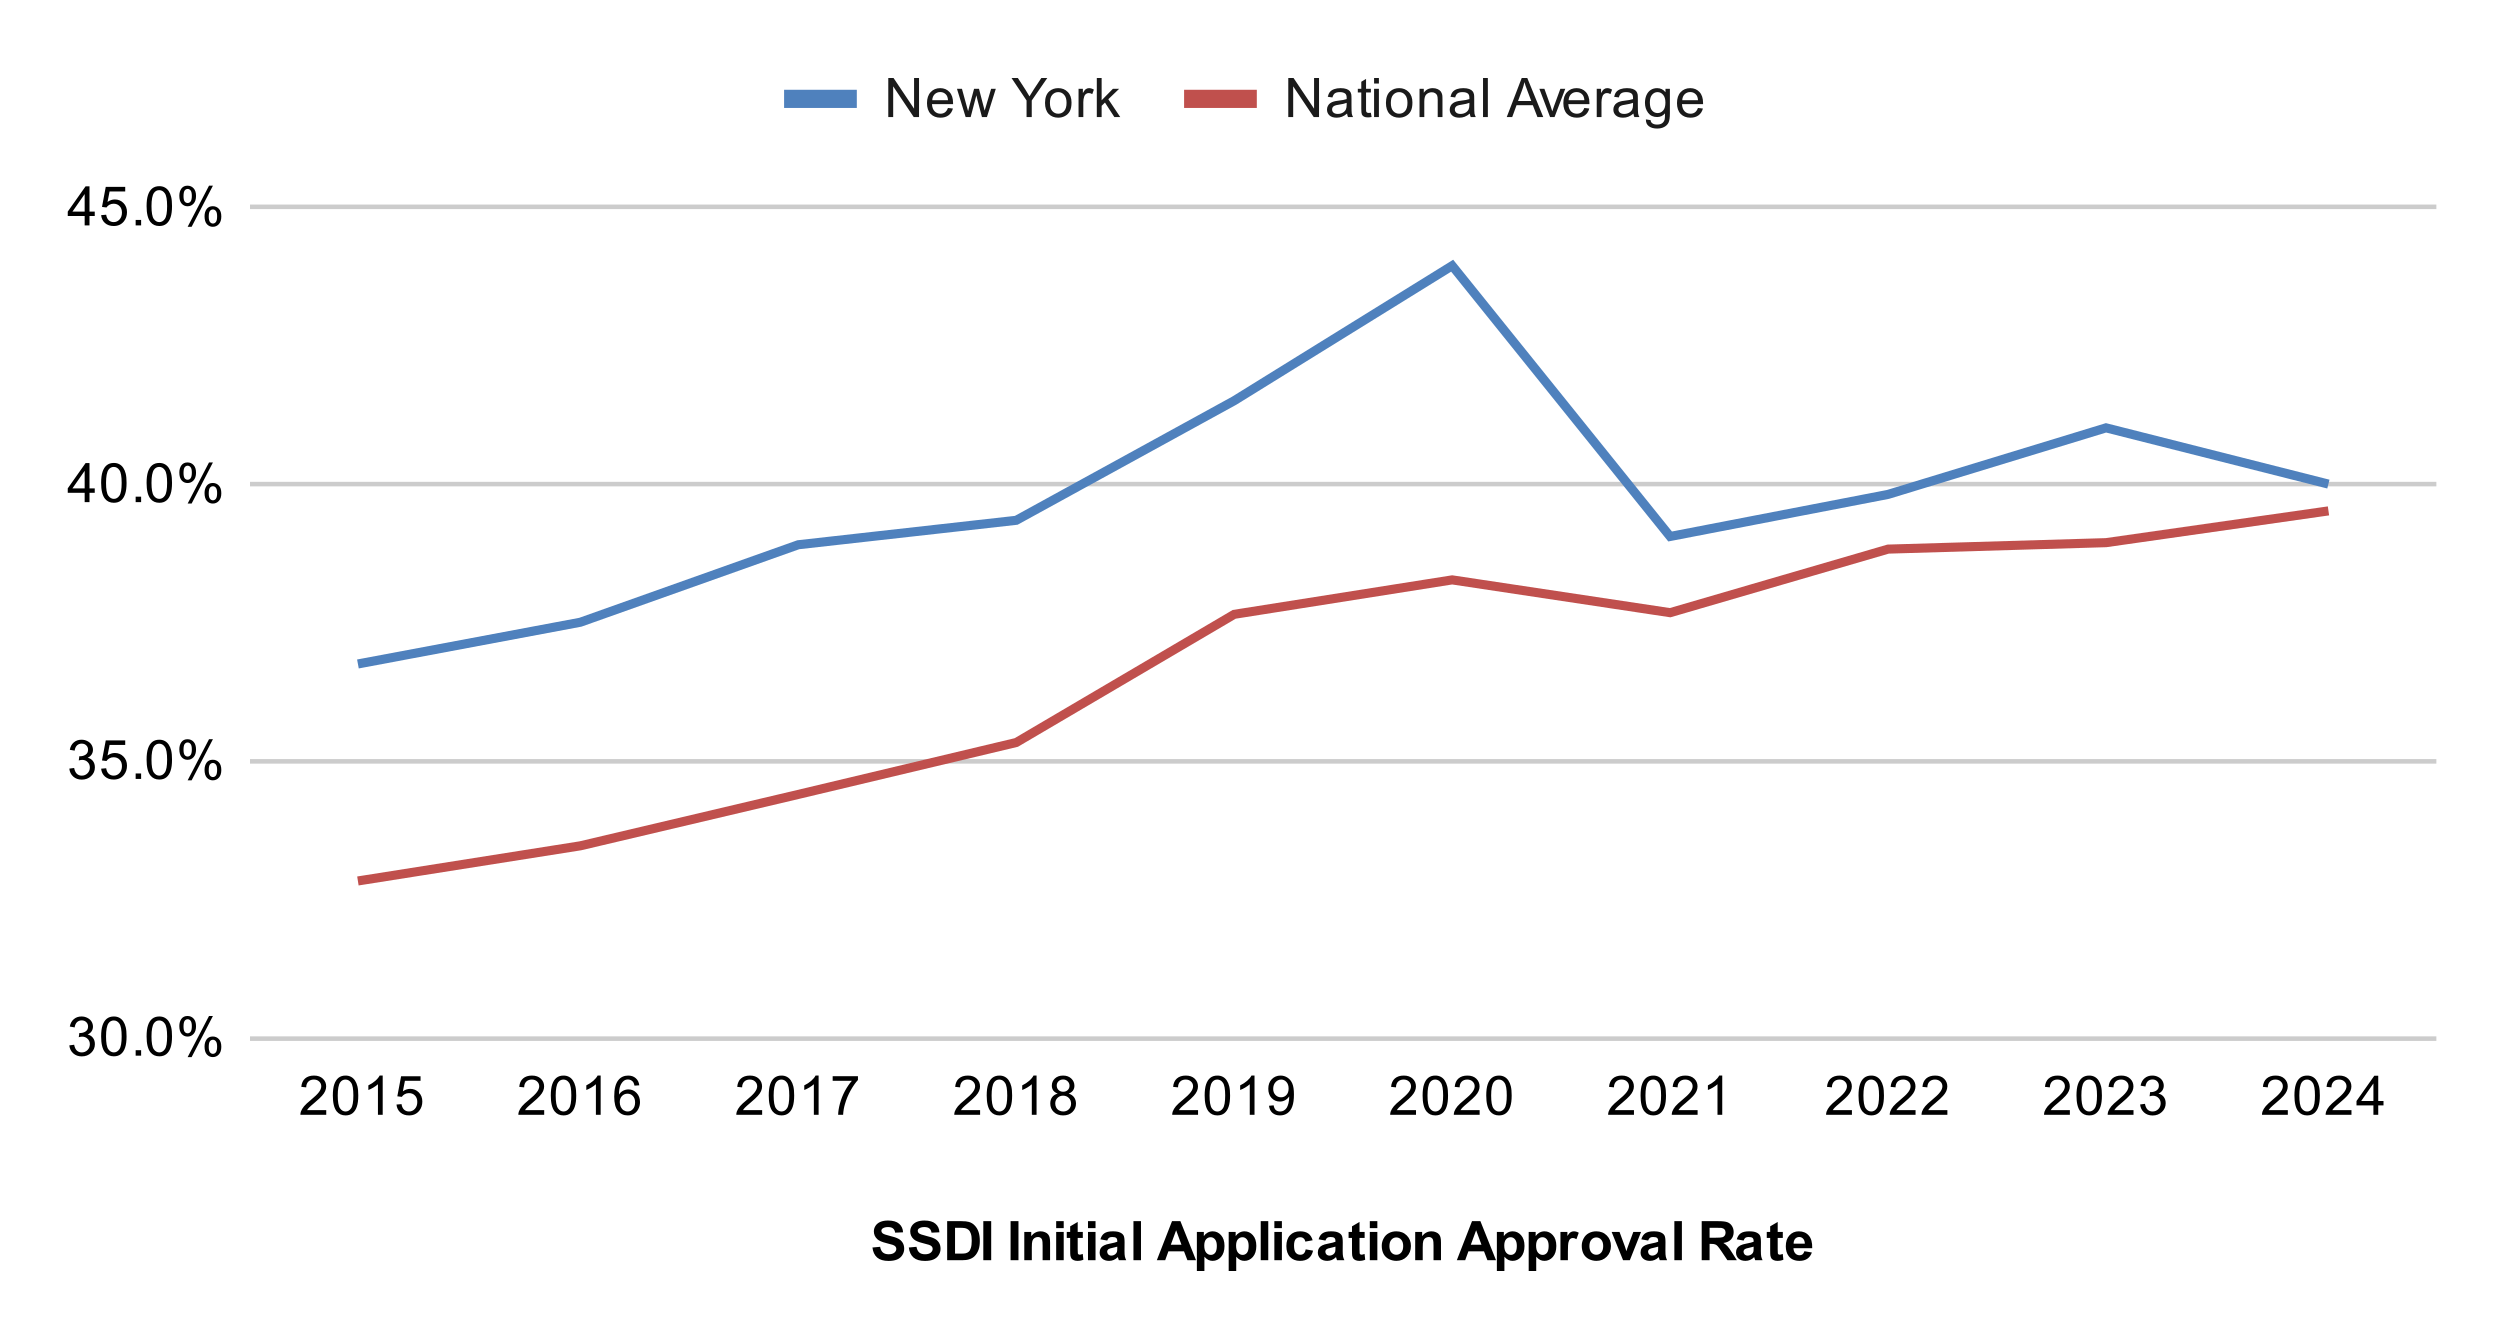 <svg xmlns:xlink="http://www.w3.org/1999/xlink" xmlns="http://www.w3.org/2000/svg" viewBox="0.0 0.0 550.0 295.0" fill="none" stroke="none" stroke-linecap="square" stroke-miterlimit="10" width="550" height="295"><path fill="#ffffff" d="M0 0L550.0 0L550.0 295.0L0 295.0L0 0Z" fill-rule="nonzero"></path><path stroke="#cccccc" stroke-width="1.0" stroke-linecap="butt" d="M55.5 228.5L535.5 228.5" fill-rule="nonzero"></path><path stroke="#cccccc" stroke-width="1.0" stroke-linecap="butt" d="M55.5 167.5L535.5 167.5" fill-rule="nonzero"></path><path stroke="#cccccc" stroke-width="1.0" stroke-linecap="butt" d="M55.5 106.5L535.5 106.5" fill-rule="nonzero"></path><path stroke="#cccccc" stroke-width="1.0" stroke-linecap="butt" d="M55.5 45.5L535.5 45.5" fill-rule="nonzero"></path><clipPath id="id_0"><path d="M55.75 45.583L535.25 45.583L535.25 228.25L55.75 228.25L55.75 45.583Z" clip-rule="nonzero"></path></clipPath><path stroke="#4f81bd" stroke-width="2.0" stroke-linecap="butt" clip-path="url(#id_0)" d="M511.275 106.255L463.325 94.124L415.375 108.767L367.425 118.026L319.475 58.451L271.525 88.155L223.575 114.467L175.625 119.842L127.675 136.892L79.725 145.889" fill-rule="nonzero"></path><path stroke="#c0504d" stroke-width="2.0" stroke-linecap="butt" clip-path="url(#id_0)" d="M511.275 112.538L463.325 119.384L415.375 120.805L367.425 134.791L319.475 127.573L271.525 135.152L223.575 163.351L175.625 174.769L127.675 186.079L79.725 193.657" fill-rule="nonzero"></path><path fill="#000000" fill-opacity="0.0" clip-path="url(#id_0)" d="M514.275 106.255C514.275 107.912 512.932 109.255 511.275 109.255C509.618 109.255 508.275 107.912 508.275 106.255C508.275 104.598 509.618 103.255 511.275 103.255C512.932 103.255 514.275 104.598 514.275 106.255Z" fill-rule="nonzero"></path><path fill="#000000" fill-opacity="0.0" clip-path="url(#id_0)" d="M466.325 94.124C466.325 95.781 464.982 97.124 463.325 97.124C461.668 97.124 460.325 95.781 460.325 94.124C460.325 92.467 461.668 91.124 463.325 91.124C464.982 91.124 466.325 92.467 466.325 94.124Z" fill-rule="nonzero"></path><path fill="#000000" fill-opacity="0.0" clip-path="url(#id_0)" d="M418.375 108.767C418.375 110.424 417.032 111.767 415.375 111.767C413.718 111.767 412.375 110.424 412.375 108.767C412.375 107.111 413.718 105.767 415.375 105.767C417.032 105.767 418.375 107.111 418.375 108.767Z" fill-rule="nonzero"></path><path fill="#000000" fill-opacity="0.0" clip-path="url(#id_0)" d="M370.425 118.026C370.425 119.683 369.082 121.026 367.425 121.026C365.768 121.026 364.425 119.683 364.425 118.026C364.425 116.369 365.768 115.026 367.425 115.026C369.082 115.026 370.425 116.369 370.425 118.026Z" fill-rule="nonzero"></path><path fill="#000000" fill-opacity="0.0" clip-path="url(#id_0)" d="M322.475 58.451C322.475 60.108 321.132 61.451 319.475 61.451C317.818 61.451 316.475 60.108 316.475 58.451C316.475 56.794 317.818 55.451 319.475 55.451C321.132 55.451 322.475 56.794 322.475 58.451Z" fill-rule="nonzero"></path><path fill="#000000" fill-opacity="0.0" clip-path="url(#id_0)" d="M274.525 88.155C274.525 89.811 273.182 91.155 271.525 91.155C269.868 91.155 268.525 89.811 268.525 88.155C268.525 86.498 269.868 85.155 271.525 85.155C273.182 85.155 274.525 86.498 274.525 88.155Z" fill-rule="nonzero"></path><path fill="#000000" fill-opacity="0.0" clip-path="url(#id_0)" d="M226.575 114.467C226.575 116.124 225.232 117.467 223.575 117.467C221.918 117.467 220.575 116.124 220.575 114.467C220.575 112.81 221.918 111.467 223.575 111.467C225.232 111.467 226.575 112.81 226.575 114.467Z" fill-rule="nonzero"></path><path fill="#000000" fill-opacity="0.0" clip-path="url(#id_0)" d="M178.625 119.842C178.625 121.499 177.282 122.842 175.625 122.842C173.968 122.842 172.625 121.499 172.625 119.842C172.625 118.185 173.968 116.842 175.625 116.842C177.282 116.842 178.625 118.185 178.625 119.842Z" fill-rule="nonzero"></path><path fill="#000000" fill-opacity="0.0" clip-path="url(#id_0)" d="M130.675 136.892C130.675 138.549 129.332 139.892 127.675 139.892C126.018 139.892 124.675 138.549 124.675 136.892C124.675 135.235 126.018 133.892 127.675 133.892C129.332 133.892 130.675 135.235 130.675 136.892Z" fill-rule="nonzero"></path><path fill="#000000" fill-opacity="0.0" clip-path="url(#id_0)" d="M82.725 145.889C82.725 147.546 81.382 148.889 79.725 148.889C78.068 148.889 76.725 147.546 76.725 145.889C76.725 144.233 78.068 142.889 79.725 142.889C81.382 142.889 82.725 144.233 82.725 145.889Z" fill-rule="nonzero"></path><path fill="#000000" fill-opacity="0.0" clip-path="url(#id_0)" d="M514.275 112.538C514.275 114.194 512.932 115.538 511.275 115.538C509.618 115.538 508.275 114.194 508.275 112.538C508.275 110.881 509.618 109.538 511.275 109.538C512.932 109.538 514.275 110.881 514.275 112.538Z" fill-rule="nonzero"></path><path fill="#000000" fill-opacity="0.0" clip-path="url(#id_0)" d="M466.325 119.384C466.325 121.041 464.982 122.384 463.325 122.384C461.668 122.384 460.325 121.041 460.325 119.384C460.325 117.727 461.668 116.384 463.325 116.384C464.982 116.384 466.325 117.727 466.325 119.384Z" fill-rule="nonzero"></path><path fill="#000000" fill-opacity="0.0" clip-path="url(#id_0)" d="M418.375 120.805C418.375 122.462 417.032 123.805 415.375 123.805C413.718 123.805 412.375 122.462 412.375 120.805C412.375 119.148 413.718 117.805 415.375 117.805C417.032 117.805 418.375 119.148 418.375 120.805Z" fill-rule="nonzero"></path><path fill="#000000" fill-opacity="0.0" clip-path="url(#id_0)" d="M370.425 134.791C370.425 136.448 369.082 137.791 367.425 137.791C365.768 137.791 364.425 136.448 364.425 134.791C364.425 133.135 365.768 131.791 367.425 131.791C369.082 131.791 370.425 133.135 370.425 134.791Z" fill-rule="nonzero"></path><path fill="#000000" fill-opacity="0.0" clip-path="url(#id_0)" d="M322.475 127.573C322.475 129.23 321.132 130.573 319.475 130.573C317.818 130.573 316.475 129.23 316.475 127.573C316.475 125.916 317.818 124.573 319.475 124.573C321.132 124.573 322.475 125.916 322.475 127.573Z" fill-rule="nonzero"></path><path fill="#000000" fill-opacity="0.0" clip-path="url(#id_0)" d="M274.525 135.152C274.525 136.809 273.182 138.152 271.525 138.152C269.868 138.152 268.525 136.809 268.525 135.152C268.525 133.495 269.868 132.152 271.525 132.152C273.182 132.152 274.525 133.495 274.525 135.152Z" fill-rule="nonzero"></path><path fill="#000000" fill-opacity="0.0" clip-path="url(#id_0)" d="M226.575 163.351C226.575 165.008 225.232 166.351 223.575 166.351C221.918 166.351 220.575 165.008 220.575 163.351C220.575 161.694 221.918 160.351 223.575 160.351C225.232 160.351 226.575 161.694 226.575 163.351Z" fill-rule="nonzero"></path><path fill="#000000" fill-opacity="0.0" clip-path="url(#id_0)" d="M178.625 174.769C178.625 176.426 177.282 177.769 175.625 177.769C173.968 177.769 172.625 176.426 172.625 174.769C172.625 173.113 173.968 171.769 175.625 171.769C177.282 171.769 178.625 173.113 178.625 174.769Z" fill-rule="nonzero"></path><path fill="#000000" fill-opacity="0.0" clip-path="url(#id_0)" d="M130.675 186.079C130.675 187.736 129.332 189.079 127.675 189.079C126.018 189.079 124.675 187.736 124.675 186.079C124.675 184.423 126.018 183.079 127.675 183.079C129.332 183.079 130.675 184.423 130.675 186.079Z" fill-rule="nonzero"></path><path fill="#000000" fill-opacity="0.0" clip-path="url(#id_0)" d="M82.725 193.657C82.725 195.314 81.382 196.657 79.725 196.657C78.068 196.657 76.725 195.314 76.725 193.657C76.725 192 78.068 190.657 79.725 190.657C81.382 190.657 82.725 192 82.725 193.657Z" fill-rule="nonzero"></path><path fill="#000000" d="M191.938 274.453L193.625 274.297Q193.781 275.141 194.234 275.547Q194.703 275.938 195.5 275.938Q196.328 275.938 196.75 275.594Q197.188 275.234 197.188 274.75Q197.188 274.453 197.0 274.234Q196.828 274.016 196.375 273.859Q196.078 273.75 195.0 273.484Q193.594 273.141 193.031 272.641Q192.25 271.922 192.25 270.906Q192.25 270.25 192.609 269.688Q192.984 269.109 193.688 268.812Q194.391 268.516 195.375 268.516Q197.0 268.516 197.812 269.234Q198.625 269.938 198.672 271.109L196.938 271.188Q196.828 270.531 196.453 270.25Q196.094 269.953 195.359 269.953Q194.609 269.953 194.172 270.266Q193.906 270.453 193.906 270.797Q193.906 271.094 194.156 271.312Q194.484 271.594 195.75 271.891Q197.016 272.188 197.625 272.516Q198.234 272.828 198.578 273.391Q198.922 273.938 198.922 274.75Q198.922 275.484 198.5 276.141Q198.094 276.781 197.344 277.094Q196.594 277.406 195.484 277.406Q193.844 277.406 192.969 276.656Q192.109 275.891 191.938 274.453ZM199.938 274.453L201.625 274.297Q201.781 275.141 202.234 275.547Q202.703 275.938 203.5 275.938Q204.328 275.938 204.75 275.594Q205.188 275.234 205.188 274.75Q205.188 274.453 205.0 274.234Q204.828 274.016 204.375 273.859Q204.078 273.75 203.0 273.484Q201.594 273.141 201.031 272.641Q200.25 271.922 200.25 270.906Q200.25 270.25 200.609 269.688Q200.984 269.109 201.688 268.812Q202.391 268.516 203.375 268.516Q205.0 268.516 205.812 269.234Q206.625 269.938 206.672 271.109L204.938 271.188Q204.828 270.531 204.453 270.25Q204.094 269.953 203.359 269.953Q202.609 269.953 202.172 270.266Q201.906 270.453 201.906 270.797Q201.906 271.094 202.156 271.312Q202.484 271.594 203.75 271.891Q205.016 272.188 205.625 272.516Q206.234 272.828 206.578 273.391Q206.922 273.938 206.922 274.75Q206.922 275.484 206.5 276.141Q206.094 276.781 205.344 277.094Q204.594 277.406 203.484 277.406Q201.844 277.406 200.969 276.656Q200.109 275.891 199.938 274.453ZM208.375 268.656L211.531 268.656Q212.609 268.656 213.172 268.828Q213.922 269.047 214.453 269.625Q215.0 270.188 215.281 271.016Q215.562 271.828 215.562 273.031Q215.562 274.094 215.312 274.859Q214.984 275.797 214.391 276.375Q213.938 276.828 213.172 277.062Q212.594 277.25 211.625 277.25L208.375 277.25L208.375 268.656ZM210.109 270.109L210.109 275.797L211.391 275.797Q212.125 275.797 212.453 275.719Q212.875 275.609 213.141 275.359Q213.422 275.109 213.594 274.531Q213.781 273.953 213.781 272.953Q213.781 271.969 213.594 271.438Q213.422 270.891 213.109 270.594Q212.797 270.297 212.312 270.188Q211.938 270.109 210.875 270.109L210.109 270.109ZM216.328 277.25L216.328 268.656L218.062 268.656L218.062 277.25L216.328 277.25ZM222.328 277.25L222.328 268.656L224.062 268.656L224.062 277.25L222.328 277.25ZM231.016 277.25L229.375 277.25L229.375 274.078Q229.375 273.062 229.266 272.766Q229.172 272.469 228.922 272.312Q228.688 272.141 228.359 272.141Q227.922 272.141 227.578 272.375Q227.25 272.609 227.125 273.0Q227.0 273.391 227.0 274.438L227.0 277.25L225.344 277.25L225.344 271.031L226.875 271.031L226.875 271.938Q227.688 270.891 228.938 270.891Q229.469 270.891 229.922 271.094Q230.375 271.281 230.609 271.594Q230.844 271.891 230.922 272.281Q231.016 272.656 231.016 273.375L231.016 277.25ZM232.359 270.188L232.359 268.656L234.016 268.656L234.016 270.188L232.359 270.188ZM232.359 277.25L232.359 271.031L234.016 271.031L234.016 277.25L232.359 277.25ZM238.219 271.031L238.219 272.344L237.094 272.344L237.094 274.844Q237.094 275.609 237.125 275.734Q237.156 275.859 237.266 275.953Q237.391 276.031 237.547 276.031Q237.781 276.031 238.203 275.859L238.344 277.141Q237.781 277.391 237.047 277.391Q236.609 277.391 236.25 277.25Q235.891 277.094 235.719 276.859Q235.562 276.609 235.484 276.219Q235.438 275.922 235.438 275.047L235.438 272.344L234.688 272.344L234.688 271.031L235.438 271.031L235.438 269.797L237.094 268.828L237.094 271.031L238.219 271.031ZM239.359 270.188L239.359 268.656L241.016 268.656L241.016 270.188L239.359 270.188ZM239.359 277.25L239.359 271.031L241.016 271.031L241.016 277.25L239.359 277.25ZM243.594 272.922L242.094 272.656Q242.344 271.75 242.953 271.328Q243.578 270.891 244.797 270.891Q245.891 270.891 246.422 271.156Q246.969 271.406 247.188 271.812Q247.406 272.203 247.406 273.281L247.391 275.203Q247.391 276.031 247.469 276.422Q247.547 276.797 247.766 277.25L246.141 277.25Q246.078 277.078 245.984 276.766Q245.938 276.609 245.922 276.562Q245.5 276.984 245.016 277.188Q244.547 277.391 244.0 277.391Q243.031 277.391 242.469 276.875Q241.922 276.344 241.922 275.547Q241.922 275.016 242.172 274.609Q242.438 274.203 242.891 273.984Q243.344 273.75 244.203 273.594Q245.344 273.375 245.797 273.188L245.797 273.031Q245.797 272.547 245.562 272.344Q245.328 272.141 244.672 272.141Q244.234 272.141 243.984 272.312Q243.75 272.484 243.594 272.922ZM245.797 274.266Q245.484 274.359 244.797 274.516Q244.109 274.656 243.891 274.797Q243.578 275.031 243.578 275.375Q243.578 275.719 243.828 275.984Q244.094 276.234 244.484 276.234Q244.938 276.234 245.344 275.938Q245.641 275.719 245.734 275.391Q245.797 275.188 245.797 274.594L245.797 274.266ZM249.359 277.25L249.359 268.656L251.016 268.656L251.016 277.25L249.359 277.25ZM263.125 277.25L261.234 277.25L260.484 275.297L257.047 275.297L256.344 277.25L254.5 277.25L257.844 268.656L259.688 268.656L263.125 277.25ZM259.922 273.844L258.75 270.656L257.578 273.844L259.922 273.844ZM263.312 271.031L264.844 271.031L264.844 271.938Q265.156 271.469 265.656 271.188Q266.172 270.891 266.797 270.891Q267.875 270.891 268.625 271.734Q269.391 272.578 269.391 274.109Q269.391 275.656 268.625 276.531Q267.859 277.391 266.781 277.391Q266.266 277.391 265.844 277.188Q265.422 276.984 264.969 276.484L264.969 279.625L263.312 279.625L263.312 271.031ZM264.938 274.031Q264.938 275.078 265.359 275.578Q265.781 276.078 266.375 276.078Q266.953 276.078 267.328 275.625Q267.703 275.156 267.703 274.109Q267.703 273.141 267.312 272.672Q266.922 272.188 266.344 272.188Q265.734 272.188 265.328 272.656Q264.938 273.125 264.938 274.031ZM270.312 271.031L271.844 271.031L271.844 271.938Q272.156 271.469 272.656 271.188Q273.172 270.891 273.797 270.891Q274.875 270.891 275.625 271.734Q276.391 272.578 276.391 274.109Q276.391 275.656 275.625 276.531Q274.859 277.391 273.781 277.391Q273.266 277.391 272.844 277.188Q272.422 276.984 271.969 276.484L271.969 279.625L270.312 279.625L270.312 271.031ZM271.938 274.031Q271.938 275.078 272.359 275.578Q272.781 276.078 273.375 276.078Q273.953 276.078 274.328 275.625Q274.703 275.156 274.703 274.109Q274.703 273.141 274.312 272.672Q273.922 272.188 273.344 272.188Q272.734 272.188 272.328 272.656Q271.938 273.125 271.938 274.031ZM277.359 277.25L277.359 268.656L279.016 268.656L279.016 277.25L277.359 277.25ZM280.359 270.188L280.359 268.656L282.016 268.656L282.016 270.188L280.359 270.188ZM280.359 277.25L280.359 271.031L282.016 271.031L282.016 277.25L280.359 277.25ZM288.781 272.859L287.172 273.156Q287.078 272.672 286.781 272.438Q286.5 272.188 286.047 272.188Q285.422 272.188 285.047 272.609Q284.688 273.031 284.688 274.031Q284.688 275.141 285.062 275.594Q285.438 276.047 286.062 276.047Q286.531 276.047 286.828 275.781Q287.125 275.516 287.25 274.859L288.875 275.141Q288.625 276.25 287.906 276.828Q287.188 277.391 285.984 277.391Q284.625 277.391 283.812 276.531Q283.0 275.672 283.0 274.141Q283.0 272.609 283.812 271.75Q284.625 270.891 286.016 270.891Q287.156 270.891 287.828 271.375Q288.5 271.859 288.781 272.859ZM291.594 272.922L290.094 272.656Q290.344 271.75 290.953 271.328Q291.578 270.891 292.797 270.891Q293.891 270.891 294.422 271.156Q294.969 271.406 295.188 271.812Q295.406 272.203 295.406 273.281L295.391 275.203Q295.391 276.031 295.469 276.422Q295.547 276.797 295.766 277.25L294.141 277.25Q294.078 277.078 293.984 276.766Q293.938 276.609 293.922 276.562Q293.5 276.984 293.016 277.188Q292.547 277.391 292.0 277.391Q291.031 277.391 290.469 276.875Q289.922 276.344 289.922 275.547Q289.922 275.016 290.172 274.609Q290.438 274.203 290.891 273.984Q291.344 273.75 292.203 273.594Q293.344 273.375 293.797 273.188L293.797 273.031Q293.797 272.547 293.562 272.344Q293.328 272.141 292.672 272.141Q292.234 272.141 291.984 272.312Q291.75 272.484 291.594 272.922ZM293.797 274.266Q293.484 274.359 292.797 274.516Q292.109 274.656 291.891 274.797Q291.578 275.031 291.578 275.375Q291.578 275.719 291.828 275.984Q292.094 276.234 292.484 276.234Q292.938 276.234 293.344 275.938Q293.641 275.719 293.734 275.391Q293.797 275.188 293.797 274.594L293.797 274.266ZM300.219 271.031L300.219 272.344L299.094 272.344L299.094 274.844Q299.094 275.609 299.125 275.734Q299.156 275.859 299.266 275.953Q299.391 276.031 299.547 276.031Q299.781 276.031 300.203 275.859L300.344 277.141Q299.781 277.391 299.047 277.391Q298.609 277.391 298.25 277.25Q297.891 277.094 297.719 276.859Q297.562 276.609 297.484 276.219Q297.438 275.922 297.438 275.047L297.438 272.344L296.688 272.344L296.688 271.031L297.438 271.031L297.438 269.797L299.094 268.828L299.094 271.031L300.219 271.031ZM301.359 270.188L301.359 268.656L303.016 268.656L303.016 270.188L301.359 270.188ZM301.359 277.25L301.359 271.031L303.016 271.031L303.016 277.25L301.359 277.25ZM303.984 274.047Q303.984 273.234 304.391 272.469Q304.797 271.688 305.531 271.297Q306.266 270.891 307.188 270.891Q308.594 270.891 309.5 271.812Q310.406 272.719 310.406 274.125Q310.406 275.531 309.484 276.469Q308.578 277.391 307.203 277.391Q306.344 277.391 305.562 277.0Q304.797 276.609 304.391 275.875Q303.984 275.125 303.984 274.047ZM305.672 274.141Q305.672 275.062 306.109 275.562Q306.547 276.047 307.188 276.047Q307.844 276.047 308.266 275.562Q308.703 275.062 308.703 274.125Q308.703 273.219 308.266 272.734Q307.844 272.234 307.188 272.234Q306.547 272.234 306.109 272.734Q305.672 273.219 305.672 274.141ZM317.016 277.25L315.375 277.25L315.375 274.078Q315.375 273.062 315.266 272.766Q315.172 272.469 314.922 272.312Q314.688 272.141 314.359 272.141Q313.922 272.141 313.578 272.375Q313.25 272.609 313.125 273.0Q313.0 273.391 313.0 274.438L313.0 277.25L311.344 277.25L311.344 271.031L312.875 271.031L312.875 271.938Q313.688 270.891 314.938 270.891Q315.469 270.891 315.922 271.094Q316.375 271.281 316.609 271.594Q316.844 271.891 316.922 272.281Q317.016 272.656 317.016 273.375L317.016 277.25ZM329.125 277.25L327.234 277.25L326.484 275.297L323.047 275.297L322.344 277.25L320.5 277.25L323.844 268.656L325.688 268.656L329.125 277.25ZM325.922 273.844L324.75 270.656L323.578 273.844L325.922 273.844ZM329.312 271.031L330.844 271.031L330.844 271.938Q331.156 271.469 331.656 271.188Q332.172 270.891 332.797 270.891Q333.875 270.891 334.625 271.734Q335.391 272.578 335.391 274.109Q335.391 275.656 334.625 276.531Q333.859 277.391 332.781 277.391Q332.266 277.391 331.844 277.188Q331.422 276.984 330.969 276.484L330.969 279.625L329.312 279.625L329.312 271.031ZM330.938 274.031Q330.938 275.078 331.359 275.578Q331.781 276.078 332.375 276.078Q332.953 276.078 333.328 275.625Q333.703 275.156 333.703 274.109Q333.703 273.141 333.312 272.672Q332.922 272.188 332.344 272.188Q331.734 272.188 331.328 272.656Q330.938 273.125 330.938 274.031ZM336.312 271.031L337.844 271.031L337.844 271.938Q338.156 271.469 338.656 271.188Q339.172 270.891 339.797 270.891Q340.875 270.891 341.625 271.734Q342.391 272.578 342.391 274.109Q342.391 275.656 341.625 276.531Q340.859 277.391 339.781 277.391Q339.266 277.391 338.844 277.188Q338.422 276.984 337.969 276.484L337.969 279.625L336.312 279.625L336.312 271.031ZM337.938 274.031Q337.938 275.078 338.359 275.578Q338.781 276.078 339.375 276.078Q339.953 276.078 340.328 275.625Q340.703 275.156 340.703 274.109Q340.703 273.141 340.312 272.672Q339.922 272.188 339.344 272.188Q338.734 272.188 338.328 272.656Q337.938 273.125 337.938 274.031ZM344.938 277.25L343.297 277.25L343.297 271.031L344.828 271.031L344.828 271.906Q345.219 271.281 345.531 271.094Q345.844 270.891 346.234 270.891Q346.797 270.891 347.328 271.203L346.812 272.625Q346.391 272.359 346.047 272.359Q345.688 272.359 345.453 272.562Q345.219 272.75 345.078 273.25Q344.938 273.734 344.938 275.328L344.938 277.25ZM347.984 274.047Q347.984 273.234 348.391 272.469Q348.797 271.688 349.531 271.297Q350.266 270.891 351.188 270.891Q352.594 270.891 353.5 271.812Q354.406 272.719 354.406 274.125Q354.406 275.531 353.484 276.469Q352.578 277.391 351.203 277.391Q350.344 277.391 349.562 277.0Q348.797 276.609 348.391 275.875Q347.984 275.125 347.984 274.047ZM349.672 274.141Q349.672 275.062 350.109 275.562Q350.547 276.047 351.188 276.047Q351.844 276.047 352.266 275.562Q352.703 275.062 352.703 274.125Q352.703 273.219 352.266 272.734Q351.844 272.234 351.188 272.234Q350.547 272.234 350.109 272.734Q349.672 273.219 349.672 274.141ZM357.078 277.25L354.562 271.031L356.297 271.031L357.469 274.203L357.812 275.266Q357.938 274.859 357.969 274.734Q358.062 274.469 358.156 274.203L359.328 271.031L361.031 271.031L358.562 277.25L357.078 277.25ZM362.594 272.922L361.094 272.656Q361.344 271.75 361.953 271.328Q362.578 270.891 363.797 270.891Q364.891 270.891 365.422 271.156Q365.969 271.406 366.188 271.812Q366.406 272.203 366.406 273.281L366.391 275.203Q366.391 276.031 366.469 276.422Q366.547 276.797 366.766 277.25L365.141 277.25Q365.078 277.078 364.984 276.766Q364.938 276.609 364.922 276.562Q364.5 276.984 364.016 277.188Q363.547 277.391 363.0 277.391Q362.031 277.391 361.469 276.875Q360.922 276.344 360.922 275.547Q360.922 275.016 361.172 274.609Q361.438 274.203 361.891 273.984Q362.344 273.75 363.203 273.594Q364.344 273.375 364.797 273.188L364.797 273.031Q364.797 272.547 364.562 272.344Q364.328 272.141 363.672 272.141Q363.234 272.141 362.984 272.312Q362.75 272.484 362.594 272.922ZM364.797 274.266Q364.484 274.359 363.797 274.516Q363.109 274.656 362.891 274.797Q362.578 275.031 362.578 275.375Q362.578 275.719 362.828 275.984Q363.094 276.234 363.484 276.234Q363.938 276.234 364.344 275.938Q364.641 275.719 364.734 275.391Q364.797 275.188 364.797 274.594L364.797 274.266ZM368.359 277.25L368.359 268.656L370.016 268.656L370.016 277.25L368.359 277.25ZM374.375 277.25L374.375 268.656L378.031 268.656Q379.406 268.656 380.031 268.891Q380.656 269.125 381.031 269.719Q381.406 270.312 381.406 271.062Q381.406 272.031 380.828 272.672Q380.266 273.297 379.141 273.453Q379.703 273.781 380.062 274.188Q380.438 274.578 381.047 275.578L382.109 277.25L380.031 277.25L378.781 275.375Q378.109 274.375 377.859 274.125Q377.609 273.859 377.328 273.766Q377.062 273.656 376.469 273.656L376.109 273.656L376.109 277.25L374.375 277.25ZM376.109 272.297L377.391 272.297Q378.641 272.297 378.953 272.188Q379.266 272.078 379.438 271.828Q379.625 271.562 379.625 271.172Q379.625 270.75 379.391 270.484Q379.156 270.219 378.734 270.141Q378.516 270.109 377.469 270.109L376.109 270.109L376.109 272.297ZM383.594 272.922L382.094 272.656Q382.344 271.75 382.953 271.328Q383.578 270.891 384.797 270.891Q385.891 270.891 386.422 271.156Q386.969 271.406 387.188 271.812Q387.406 272.203 387.406 273.281L387.391 275.203Q387.391 276.031 387.469 276.422Q387.547 276.797 387.766 277.25L386.141 277.25Q386.078 277.078 385.984 276.766Q385.938 276.609 385.922 276.562Q385.5 276.984 385.016 277.188Q384.547 277.391 384.0 277.391Q383.031 277.391 382.469 276.875Q381.922 276.344 381.922 275.547Q381.922 275.016 382.172 274.609Q382.438 274.203 382.891 273.984Q383.344 273.75 384.203 273.594Q385.344 273.375 385.797 273.188L385.797 273.031Q385.797 272.547 385.562 272.344Q385.328 272.141 384.672 272.141Q384.234 272.141 383.984 272.312Q383.75 272.484 383.594 272.922ZM385.797 274.266Q385.484 274.359 384.797 274.516Q384.109 274.656 383.891 274.797Q383.578 275.031 383.578 275.375Q383.578 275.719 383.828 275.984Q384.094 276.234 384.484 276.234Q384.938 276.234 385.344 275.938Q385.641 275.719 385.734 275.391Q385.797 275.188 385.797 274.594L385.797 274.266ZM392.219 271.031L392.219 272.344L391.094 272.344L391.094 274.844Q391.094 275.609 391.125 275.734Q391.156 275.859 391.266 275.953Q391.391 276.031 391.547 276.031Q391.781 276.031 392.203 275.859L392.344 277.141Q391.781 277.391 391.047 277.391Q390.609 277.391 390.25 277.25Q389.891 277.094 389.719 276.859Q389.562 276.609 389.484 276.219Q389.438 275.922 389.438 275.047L389.438 272.344L388.688 272.344L388.688 271.031L389.438 271.031L389.438 269.797L391.094 268.828L391.094 271.031L392.219 271.031ZM396.969 275.266L398.609 275.547Q398.297 276.453 397.609 276.922Q396.922 277.391 395.906 277.391Q394.281 277.391 393.5 276.328Q392.875 275.484 392.875 274.188Q392.875 272.641 393.688 271.766Q394.5 270.891 395.734 270.891Q397.125 270.891 397.922 271.812Q398.734 272.719 398.688 274.609L394.562 274.609Q394.594 275.344 394.969 275.75Q395.344 276.156 395.922 276.156Q396.297 276.156 396.562 275.953Q396.828 275.734 396.969 275.266ZM397.062 273.609Q397.047 272.891 396.688 272.516Q396.344 272.141 395.828 272.141Q395.297 272.141 394.938 272.531Q394.594 272.938 394.594 273.609L397.062 273.609Z" fill-rule="nonzero"></path><path fill="#000000" d="M15.25 229.984L16.312 229.844Q16.484 230.734 16.922 231.141Q17.359 231.531 17.984 231.531Q18.734 231.531 19.25 231.016Q19.766 230.5 19.766 229.734Q19.766 229.016 19.281 228.547Q18.812 228.062 18.078 228.062Q17.781 228.062 17.328 228.188L17.453 227.25Q17.562 227.266 17.625 227.266Q18.297 227.266 18.828 226.922Q19.375 226.562 19.375 225.828Q19.375 225.25 18.984 224.875Q18.594 224.484 17.969 224.484Q17.359 224.484 16.938 224.875Q16.531 225.266 16.422 226.031L15.359 225.844Q15.547 224.797 16.234 224.219Q16.922 223.625 17.938 223.625Q18.641 223.625 19.234 223.938Q19.828 224.234 20.141 224.75Q20.453 225.266 20.453 225.859Q20.453 226.406 20.156 226.875Q19.859 227.328 19.281 227.594Q20.031 227.766 20.453 228.328Q20.875 228.875 20.875 229.719Q20.875 230.844 20.047 231.625Q19.234 232.406 17.984 232.406Q16.859 232.406 16.109 231.734Q15.359 231.047 15.25 229.984ZM22.25 228.016Q22.25 226.484 22.562 225.562Q22.875 224.625 23.484 224.125Q24.109 223.625 25.047 223.625Q25.734 223.625 26.25 223.906Q26.781 224.188 27.125 224.719Q27.469 225.234 27.656 225.984Q27.844 226.734 27.844 228.016Q27.844 229.531 27.531 230.453Q27.234 231.375 26.609 231.891Q26.0 232.391 25.047 232.391Q23.812 232.391 23.094 231.5Q22.25 230.438 22.25 228.016ZM23.328 228.016Q23.328 230.125 23.828 230.828Q24.328 231.531 25.047 231.531Q25.781 231.531 26.266 230.828Q26.766 230.125 26.766 228.016Q26.766 225.891 26.266 225.203Q25.781 224.5 25.031 224.5Q24.312 224.5 23.875 225.109Q23.328 225.891 23.328 228.016ZM29.844 232.25L29.844 231.047L31.047 231.047L31.047 232.25L29.844 232.25ZM32.25 228.016Q32.25 226.484 32.562 225.562Q32.875 224.625 33.484 224.125Q34.109 223.625 35.047 223.625Q35.734 223.625 36.25 223.906Q36.781 224.188 37.125 224.719Q37.469 225.234 37.656 225.984Q37.844 226.734 37.844 228.016Q37.844 229.531 37.531 230.453Q37.234 231.375 36.609 231.891Q36.0 232.391 35.047 232.391Q33.812 232.391 33.094 231.5Q32.25 230.438 32.25 228.016ZM33.328 228.016Q33.328 230.125 33.828 230.828Q34.328 231.531 35.047 231.531Q35.781 231.531 36.266 230.828Q36.766 230.125 36.766 228.016Q36.766 225.891 36.266 225.203Q35.781 224.5 35.031 224.5Q34.312 224.5 33.875 225.109Q33.328 225.891 33.328 228.016ZM39.453 225.719Q39.453 224.797 39.906 224.156Q40.375 223.516 41.25 223.516Q42.062 223.516 42.594 224.094Q43.125 224.672 43.125 225.781Q43.125 226.875 42.578 227.469Q42.047 228.047 41.266 228.047Q40.484 228.047 39.969 227.469Q39.453 226.891 39.453 225.719ZM41.281 224.234Q40.891 224.234 40.625 224.578Q40.375 224.922 40.375 225.828Q40.375 226.656 40.625 227.0Q40.891 227.328 41.281 227.328Q41.688 227.328 41.938 226.984Q42.203 226.641 42.203 225.75Q42.203 224.906 41.938 224.578Q41.672 224.234 41.281 224.234ZM41.281 232.562L45.984 223.516L46.844 223.516L42.156 232.562L41.281 232.562ZM45.0 230.234Q45.0 229.312 45.453 228.672Q45.922 228.031 46.812 228.031Q47.625 228.031 48.156 228.609Q48.688 229.172 48.688 230.297Q48.688 231.391 48.141 231.984Q47.609 232.562 46.812 232.562Q46.047 232.562 45.516 231.984Q45.0 231.406 45.0 230.234ZM46.844 228.75Q46.438 228.75 46.172 229.094Q45.922 229.438 45.922 230.344Q45.922 231.156 46.188 231.5Q46.453 231.844 46.844 231.844Q47.234 231.844 47.5 231.5Q47.766 231.156 47.766 230.25Q47.766 229.422 47.5 229.094Q47.234 228.75 46.844 228.75Z" fill-rule="nonzero"></path><path fill="#000000" d="M15.25 169.095L16.312 168.955Q16.484 169.845 16.922 170.252Q17.359 170.642 17.984 170.642Q18.734 170.642 19.25 170.127Q19.766 169.611 19.766 168.845Q19.766 168.127 19.281 167.658Q18.812 167.174 18.078 167.174Q17.781 167.174 17.328 167.299L17.453 166.361Q17.562 166.377 17.625 166.377Q18.297 166.377 18.828 166.033Q19.375 165.674 19.375 164.939Q19.375 164.361 18.984 163.986Q18.594 163.595 17.969 163.595Q17.359 163.595 16.938 163.986Q16.531 164.377 16.422 165.142L15.359 164.955Q15.547 163.908 16.234 163.33Q16.922 162.736 17.938 162.736Q18.641 162.736 19.234 163.049Q19.828 163.345 20.141 163.861Q20.453 164.377 20.453 164.97Q20.453 165.517 20.156 165.986Q19.859 166.439 19.281 166.705Q20.031 166.877 20.453 167.439Q20.875 167.986 20.875 168.83Q20.875 169.955 20.047 170.736Q19.234 171.517 17.984 171.517Q16.859 171.517 16.109 170.845Q15.359 170.158 15.25 169.095ZM22.25 169.111L23.359 169.017Q23.484 169.83 23.922 170.236Q24.375 170.642 25.016 170.642Q25.766 170.642 26.297 170.064Q26.828 169.486 26.828 168.549Q26.828 167.642 26.312 167.127Q25.812 166.595 24.984 166.595Q24.484 166.595 24.062 166.83Q23.656 167.064 23.422 167.424L22.438 167.299L23.266 162.892L27.547 162.892L27.547 163.892L24.109 163.892L23.656 166.205Q24.422 165.658 25.266 165.658Q26.391 165.658 27.156 166.439Q27.938 167.22 27.938 168.455Q27.938 169.611 27.266 170.47Q26.438 171.502 25.016 171.502Q23.844 171.502 23.094 170.845Q22.359 170.189 22.25 169.111ZM29.844 171.361L29.844 170.158L31.047 170.158L31.047 171.361L29.844 171.361ZM32.25 167.127Q32.25 165.595 32.562 164.674Q32.875 163.736 33.484 163.236Q34.109 162.736 35.047 162.736Q35.734 162.736 36.25 163.017Q36.781 163.299 37.125 163.83Q37.469 164.345 37.656 165.095Q37.844 165.845 37.844 167.127Q37.844 168.642 37.531 169.564Q37.234 170.486 36.609 171.002Q36.0 171.502 35.047 171.502Q33.812 171.502 33.094 170.611Q32.25 169.549 32.25 167.127ZM33.328 167.127Q33.328 169.236 33.828 169.939Q34.328 170.642 35.047 170.642Q35.781 170.642 36.266 169.939Q36.766 169.236 36.766 167.127Q36.766 165.002 36.266 164.314Q35.781 163.611 35.031 163.611Q34.312 163.611 33.875 164.22Q33.328 165.002 33.328 167.127ZM39.453 164.83Q39.453 163.908 39.906 163.267Q40.375 162.627 41.25 162.627Q42.062 162.627 42.594 163.205Q43.125 163.783 43.125 164.892Q43.125 165.986 42.578 166.58Q42.047 167.158 41.266 167.158Q40.484 167.158 39.969 166.58Q39.453 166.002 39.453 164.83ZM41.281 163.345Q40.891 163.345 40.625 163.689Q40.375 164.033 40.375 164.939Q40.375 165.767 40.625 166.111Q40.891 166.439 41.281 166.439Q41.688 166.439 41.938 166.095Q42.203 165.752 42.203 164.861Q42.203 164.017 41.938 163.689Q41.672 163.345 41.281 163.345ZM41.281 171.674L45.984 162.627L46.844 162.627L42.156 171.674L41.281 171.674ZM45.0 169.345Q45.0 168.424 45.453 167.783Q45.922 167.142 46.812 167.142Q47.625 167.142 48.156 167.72Q48.688 168.283 48.688 169.408Q48.688 170.502 48.141 171.095Q47.609 171.674 46.812 171.674Q46.047 171.674 45.516 171.095Q45.0 170.517 45.0 169.345ZM46.844 167.861Q46.438 167.861 46.172 168.205Q45.922 168.549 45.922 169.455Q45.922 170.267 46.188 170.611Q46.453 170.955 46.844 170.955Q47.234 170.955 47.5 170.611Q47.766 170.267 47.766 169.361Q47.766 168.533 47.5 168.205Q47.234 167.861 46.844 167.861Z" fill-rule="nonzero"></path><path fill="#000000" d="M18.625 110.472L18.625 108.41L14.906 108.41L14.906 107.441L18.828 101.878L19.688 101.878L19.688 107.441L20.844 107.441L20.844 108.41L19.688 108.41L19.688 110.472L18.625 110.472ZM18.625 107.441L18.625 103.582L15.938 107.441L18.625 107.441ZM22.25 106.238Q22.25 104.707 22.562 103.785Q22.875 102.847 23.484 102.347Q24.109 101.847 25.047 101.847Q25.734 101.847 26.25 102.128Q26.781 102.41 27.125 102.941Q27.469 103.457 27.656 104.207Q27.844 104.957 27.844 106.238Q27.844 107.753 27.531 108.675Q27.234 109.597 26.609 110.113Q26.0 110.613 25.047 110.613Q23.812 110.613 23.094 109.722Q22.25 108.66 22.25 106.238ZM23.328 106.238Q23.328 108.347 23.828 109.05Q24.328 109.753 25.047 109.753Q25.781 109.753 26.266 109.05Q26.766 108.347 26.766 106.238Q26.766 104.113 26.266 103.425Q25.781 102.722 25.031 102.722Q24.312 102.722 23.875 103.332Q23.328 104.113 23.328 106.238ZM29.844 110.472L29.844 109.269L31.047 109.269L31.047 110.472L29.844 110.472ZM32.25 106.238Q32.25 104.707 32.562 103.785Q32.875 102.847 33.484 102.347Q34.109 101.847 35.047 101.847Q35.734 101.847 36.25 102.128Q36.781 102.41 37.125 102.941Q37.469 103.457 37.656 104.207Q37.844 104.957 37.844 106.238Q37.844 107.753 37.531 108.675Q37.234 109.597 36.609 110.113Q36.0 110.613 35.047 110.613Q33.812 110.613 33.094 109.722Q32.25 108.66 32.25 106.238ZM33.328 106.238Q33.328 108.347 33.828 109.05Q34.328 109.753 35.047 109.753Q35.781 109.753 36.266 109.05Q36.766 108.347 36.766 106.238Q36.766 104.113 36.266 103.425Q35.781 102.722 35.031 102.722Q34.312 102.722 33.875 103.332Q33.328 104.113 33.328 106.238ZM39.453 103.941Q39.453 103.019 39.906 102.378Q40.375 101.738 41.25 101.738Q42.062 101.738 42.594 102.316Q43.125 102.894 43.125 104.003Q43.125 105.097 42.578 105.691Q42.047 106.269 41.266 106.269Q40.484 106.269 39.969 105.691Q39.453 105.113 39.453 103.941ZM41.281 102.457Q40.891 102.457 40.625 102.8Q40.375 103.144 40.375 104.05Q40.375 104.878 40.625 105.222Q40.891 105.55 41.281 105.55Q41.688 105.55 41.938 105.207Q42.203 104.863 42.203 103.972Q42.203 103.128 41.938 102.8Q41.672 102.457 41.281 102.457ZM41.281 110.785L45.984 101.738L46.844 101.738L42.156 110.785L41.281 110.785ZM45.0 108.457Q45.0 107.535 45.453 106.894Q45.922 106.253 46.812 106.253Q47.625 106.253 48.156 106.832Q48.688 107.394 48.688 108.519Q48.688 109.613 48.141 110.207Q47.609 110.785 46.812 110.785Q46.047 110.785 45.516 110.207Q45.0 109.628 45.0 108.457ZM46.844 106.972Q46.438 106.972 46.172 107.316Q45.922 107.66 45.922 108.566Q45.922 109.378 46.188 109.722Q46.453 110.066 46.844 110.066Q47.234 110.066 47.5 109.722Q47.766 109.378 47.766 108.472Q47.766 107.644 47.5 107.316Q47.234 106.972 46.844 106.972Z" fill-rule="nonzero"></path><path fill="#000000" d="M18.625 49.583L18.625 47.521L14.906 47.521L14.906 46.552L18.828 40.99L19.688 40.99L19.688 46.552L20.844 46.552L20.844 47.521L19.688 47.521L19.688 49.583L18.625 49.583ZM18.625 46.552L18.625 42.693L15.938 46.552L18.625 46.552ZM22.25 47.333L23.359 47.24Q23.484 48.052 23.922 48.458Q24.375 48.865 25.016 48.865Q25.766 48.865 26.297 48.286Q26.828 47.708 26.828 46.771Q26.828 45.865 26.312 45.349Q25.812 44.818 24.984 44.818Q24.484 44.818 24.062 45.052Q23.656 45.286 23.422 45.646L22.438 45.521L23.266 41.115L27.547 41.115L27.547 42.115L24.109 42.115L23.656 44.427Q24.422 43.88 25.266 43.88Q26.391 43.88 27.156 44.661Q27.938 45.443 27.938 46.677Q27.938 47.833 27.266 48.693Q26.438 49.724 25.016 49.724Q23.844 49.724 23.094 49.068Q22.359 48.411 22.25 47.333ZM29.844 49.583L29.844 48.38L31.047 48.38L31.047 49.583L29.844 49.583ZM32.25 45.349Q32.25 43.818 32.562 42.896Q32.875 41.958 33.484 41.458Q34.109 40.958 35.047 40.958Q35.734 40.958 36.25 41.24Q36.781 41.521 37.125 42.052Q37.469 42.568 37.656 43.318Q37.844 44.068 37.844 45.349Q37.844 46.865 37.531 47.786Q37.234 48.708 36.609 49.224Q36.0 49.724 35.047 49.724Q33.812 49.724 33.094 48.833Q32.25 47.771 32.25 45.349ZM33.328 45.349Q33.328 47.458 33.828 48.161Q34.328 48.865 35.047 48.865Q35.781 48.865 36.266 48.161Q36.766 47.458 36.766 45.349Q36.766 43.224 36.266 42.536Q35.781 41.833 35.031 41.833Q34.312 41.833 33.875 42.443Q33.328 43.224 33.328 45.349ZM39.453 43.052Q39.453 42.13 39.906 41.49Q40.375 40.849 41.25 40.849Q42.062 40.849 42.594 41.427Q43.125 42.005 43.125 43.115Q43.125 44.208 42.578 44.802Q42.047 45.38 41.266 45.38Q40.484 45.38 39.969 44.802Q39.453 44.224 39.453 43.052ZM41.281 41.568Q40.891 41.568 40.625 41.911Q40.375 42.255 40.375 43.161Q40.375 43.99 40.625 44.333Q40.891 44.661 41.281 44.661Q41.688 44.661 41.938 44.318Q42.203 43.974 42.203 43.083Q42.203 42.24 41.938 41.911Q41.672 41.568 41.281 41.568ZM41.281 49.896L45.984 40.849L46.844 40.849L42.156 49.896L41.281 49.896ZM45.0 47.568Q45.0 46.646 45.453 46.005Q45.922 45.365 46.812 45.365Q47.625 45.365 48.156 45.943Q48.688 46.505 48.688 47.63Q48.688 48.724 48.141 49.318Q47.609 49.896 46.812 49.896Q46.047 49.896 45.516 49.318Q45.0 48.74 45.0 47.568ZM46.844 46.083Q46.438 46.083 46.172 46.427Q45.922 46.771 45.922 47.677Q45.922 48.49 46.188 48.833Q46.453 49.177 46.844 49.177Q47.234 49.177 47.5 48.833Q47.766 48.49 47.766 47.583Q47.766 46.755 47.5 46.427Q47.234 46.083 46.844 46.083Z" fill-rule="nonzero"></path><path fill="#000000" d="M503.322 244.234L503.322 245.25L497.634 245.25Q497.634 244.875 497.759 244.516Q497.978 243.938 498.447 243.375Q498.931 242.812 499.837 242.078Q501.244 240.922 501.728 240.25Q502.228 239.578 502.228 238.984Q502.228 238.359 501.775 237.938Q501.322 237.5 500.603 237.5Q499.837 237.5 499.384 237.953Q498.931 238.406 498.916 239.219L497.837 239.109Q497.947 237.891 498.666 237.266Q499.4 236.625 500.634 236.625Q501.869 236.625 502.587 237.312Q503.306 238.0 503.306 239.016Q503.306 239.531 503.087 240.031Q502.884 240.516 502.384 241.078Q501.9 241.625 500.775 242.578Q499.822 243.375 499.541 243.672Q499.275 243.953 499.103 244.234L503.322 244.234ZM504.775 241.016Q504.775 239.484 505.087 238.562Q505.4 237.625 506.009 237.125Q506.634 236.625 507.572 236.625Q508.259 236.625 508.775 236.906Q509.306 237.188 509.65 237.719Q509.994 238.234 510.181 238.984Q510.369 239.734 510.369 241.016Q510.369 242.531 510.056 243.453Q509.759 244.375 509.134 244.891Q508.525 245.391 507.572 245.391Q506.337 245.391 505.619 244.5Q504.775 243.438 504.775 241.016ZM505.853 241.016Q505.853 243.125 506.353 243.828Q506.853 244.531 507.572 244.531Q508.306 244.531 508.791 243.828Q509.291 243.125 509.291 241.016Q509.291 238.891 508.791 238.203Q508.306 237.5 507.556 237.5Q506.837 237.5 506.4 238.109Q505.853 238.891 505.853 241.016ZM517.322 244.234L517.322 245.25L511.634 245.25Q511.634 244.875 511.759 244.516Q511.978 243.938 512.447 243.375Q512.931 242.812 513.837 242.078Q515.244 240.922 515.728 240.25Q516.228 239.578 516.228 238.984Q516.228 238.359 515.775 237.938Q515.322 237.5 514.603 237.5Q513.837 237.5 513.384 237.953Q512.931 238.406 512.916 239.219L511.837 239.109Q511.947 237.891 512.666 237.266Q513.4 236.625 514.634 236.625Q515.869 236.625 516.587 237.312Q517.306 238.0 517.306 239.016Q517.306 239.531 517.087 240.031Q516.884 240.516 516.384 241.078Q515.9 241.625 514.775 242.578Q513.822 243.375 513.541 243.672Q513.275 243.953 513.103 244.234L517.322 244.234ZM522.15 245.25L522.15 243.188L518.431 243.188L518.431 242.219L522.353 236.656L523.212 236.656L523.212 242.219L524.369 242.219L524.369 243.188L523.212 243.188L523.212 245.25L522.15 245.25ZM522.15 242.219L522.15 238.359L519.462 242.219L522.15 242.219Z" fill-rule="nonzero"></path><path fill="#000000" d="M455.372 244.234L455.372 245.25L449.684 245.25Q449.684 244.875 449.809 244.516Q450.028 243.938 450.497 243.375Q450.981 242.812 451.887 242.078Q453.294 240.922 453.778 240.25Q454.278 239.578 454.278 238.984Q454.278 238.359 453.825 237.938Q453.372 237.5 452.653 237.5Q451.887 237.5 451.434 237.953Q450.981 238.406 450.966 239.219L449.887 239.109Q449.997 237.891 450.716 237.266Q451.45 236.625 452.684 236.625Q453.919 236.625 454.637 237.312Q455.356 238.0 455.356 239.016Q455.356 239.531 455.137 240.031Q454.934 240.516 454.434 241.078Q453.95 241.625 452.825 242.578Q451.872 243.375 451.591 243.672Q451.325 243.953 451.153 244.234L455.372 244.234ZM456.825 241.016Q456.825 239.484 457.137 238.562Q457.45 237.625 458.059 237.125Q458.684 236.625 459.622 236.625Q460.309 236.625 460.825 236.906Q461.356 237.188 461.7 237.719Q462.044 238.234 462.231 238.984Q462.419 239.734 462.419 241.016Q462.419 242.531 462.106 243.453Q461.809 244.375 461.184 244.891Q460.575 245.391 459.622 245.391Q458.387 245.391 457.669 244.5Q456.825 243.438 456.825 241.016ZM457.903 241.016Q457.903 243.125 458.403 243.828Q458.903 244.531 459.622 244.531Q460.356 244.531 460.841 243.828Q461.341 243.125 461.341 241.016Q461.341 238.891 460.841 238.203Q460.356 237.5 459.606 237.5Q458.887 237.5 458.45 238.109Q457.903 238.891 457.903 241.016ZM469.372 244.234L469.372 245.25L463.684 245.25Q463.684 244.875 463.809 244.516Q464.028 243.938 464.497 243.375Q464.981 242.812 465.887 242.078Q467.294 240.922 467.778 240.25Q468.278 239.578 468.278 238.984Q468.278 238.359 467.825 237.938Q467.372 237.5 466.653 237.5Q465.887 237.5 465.434 237.953Q464.981 238.406 464.966 239.219L463.887 239.109Q463.997 237.891 464.716 237.266Q465.45 236.625 466.684 236.625Q467.919 236.625 468.637 237.312Q469.356 238.0 469.356 239.016Q469.356 239.531 469.137 240.031Q468.934 240.516 468.434 241.078Q467.95 241.625 466.825 242.578Q465.872 243.375 465.591 243.672Q465.325 243.953 465.153 244.234L469.372 244.234ZM470.825 242.984L471.887 242.844Q472.059 243.734 472.497 244.141Q472.934 244.531 473.559 244.531Q474.309 244.531 474.825 244.016Q475.341 243.5 475.341 242.734Q475.341 242.016 474.856 241.547Q474.387 241.062 473.653 241.062Q473.356 241.062 472.903 241.188L473.028 240.25Q473.137 240.266 473.2 240.266Q473.872 240.266 474.403 239.922Q474.95 239.562 474.95 238.828Q474.95 238.25 474.559 237.875Q474.169 237.484 473.544 237.484Q472.934 237.484 472.512 237.875Q472.106 238.266 471.997 239.031L470.934 238.844Q471.122 237.797 471.809 237.219Q472.497 236.625 473.512 236.625Q474.216 236.625 474.809 236.938Q475.403 237.234 475.716 237.75Q476.028 238.266 476.028 238.859Q476.028 239.406 475.731 239.875Q475.434 240.328 474.856 240.594Q475.606 240.766 476.028 241.328Q476.45 241.875 476.45 242.719Q476.45 243.844 475.622 244.625Q474.809 245.406 473.559 245.406Q472.434 245.406 471.684 244.734Q470.934 244.047 470.825 242.984Z" fill-rule="nonzero"></path><path fill="#000000" d="M407.422 244.234L407.422 245.25L401.734 245.25Q401.734 244.875 401.859 244.516Q402.078 243.938 402.547 243.375Q403.031 242.812 403.938 242.078Q405.344 240.922 405.828 240.25Q406.328 239.578 406.328 238.984Q406.328 238.359 405.875 237.938Q405.422 237.5 404.703 237.5Q403.938 237.5 403.484 237.953Q403.031 238.406 403.016 239.219L401.938 239.109Q402.047 237.891 402.766 237.266Q403.5 236.625 404.734 236.625Q405.969 236.625 406.688 237.312Q407.406 238.0 407.406 239.016Q407.406 239.531 407.188 240.031Q406.984 240.516 406.484 241.078Q406.0 241.625 404.875 242.578Q403.922 243.375 403.641 243.672Q403.375 243.953 403.203 244.234L407.422 244.234ZM408.875 241.016Q408.875 239.484 409.188 238.562Q409.5 237.625 410.109 237.125Q410.734 236.625 411.672 236.625Q412.359 236.625 412.875 236.906Q413.406 237.188 413.75 237.719Q414.094 238.234 414.281 238.984Q414.469 239.734 414.469 241.016Q414.469 242.531 414.156 243.453Q413.859 244.375 413.234 244.891Q412.625 245.391 411.672 245.391Q410.438 245.391 409.719 244.5Q408.875 243.438 408.875 241.016ZM409.953 241.016Q409.953 243.125 410.453 243.828Q410.953 244.531 411.672 244.531Q412.406 244.531 412.891 243.828Q413.391 243.125 413.391 241.016Q413.391 238.891 412.891 238.203Q412.406 237.5 411.656 237.5Q410.938 237.5 410.5 238.109Q409.953 238.891 409.953 241.016ZM421.422 244.234L421.422 245.25L415.734 245.25Q415.734 244.875 415.859 244.516Q416.078 243.938 416.547 243.375Q417.031 242.812 417.938 242.078Q419.344 240.922 419.828 240.25Q420.328 239.578 420.328 238.984Q420.328 238.359 419.875 237.938Q419.422 237.5 418.703 237.5Q417.938 237.5 417.484 237.953Q417.031 238.406 417.016 239.219L415.938 239.109Q416.047 237.891 416.766 237.266Q417.5 236.625 418.734 236.625Q419.969 236.625 420.688 237.312Q421.406 238.0 421.406 239.016Q421.406 239.531 421.188 240.031Q420.984 240.516 420.484 241.078Q420.0 241.625 418.875 242.578Q417.922 243.375 417.641 243.672Q417.375 243.953 417.203 244.234L421.422 244.234ZM428.422 244.234L428.422 245.25L422.734 245.25Q422.734 244.875 422.859 244.516Q423.078 243.938 423.547 243.375Q424.031 242.812 424.938 242.078Q426.344 240.922 426.828 240.25Q427.328 239.578 427.328 238.984Q427.328 238.359 426.875 237.938Q426.422 237.5 425.703 237.5Q424.938 237.5 424.484 237.953Q424.031 238.406 424.016 239.219L422.938 239.109Q423.047 237.891 423.766 237.266Q424.5 236.625 425.734 236.625Q426.969 236.625 427.688 237.312Q428.406 238.0 428.406 239.016Q428.406 239.531 428.188 240.031Q427.984 240.516 427.484 241.078Q427.0 241.625 425.875 242.578Q424.922 243.375 424.641 243.672Q424.375 243.953 424.203 244.234L428.422 244.234Z" fill-rule="nonzero"></path><path fill="#000000" d="M359.472 244.234L359.472 245.25L353.784 245.25Q353.784 244.875 353.909 244.516Q354.128 243.938 354.597 243.375Q355.081 242.812 355.988 242.078Q357.394 240.922 357.878 240.25Q358.378 239.578 358.378 238.984Q358.378 238.359 357.925 237.938Q357.472 237.5 356.753 237.5Q355.988 237.5 355.534 237.953Q355.081 238.406 355.066 239.219L353.988 239.109Q354.097 237.891 354.816 237.266Q355.55 236.625 356.784 236.625Q358.019 236.625 358.738 237.312Q359.456 238.0 359.456 239.016Q359.456 239.531 359.238 240.031Q359.034 240.516 358.534 241.078Q358.05 241.625 356.925 242.578Q355.972 243.375 355.691 243.672Q355.425 243.953 355.253 244.234L359.472 244.234ZM360.925 241.016Q360.925 239.484 361.238 238.562Q361.55 237.625 362.159 237.125Q362.784 236.625 363.722 236.625Q364.409 236.625 364.925 236.906Q365.456 237.188 365.8 237.719Q366.144 238.234 366.331 238.984Q366.519 239.734 366.519 241.016Q366.519 242.531 366.206 243.453Q365.909 244.375 365.284 244.891Q364.675 245.391 363.722 245.391Q362.488 245.391 361.769 244.5Q360.925 243.438 360.925 241.016ZM362.003 241.016Q362.003 243.125 362.503 243.828Q363.003 244.531 363.722 244.531Q364.456 244.531 364.941 243.828Q365.441 243.125 365.441 241.016Q365.441 238.891 364.941 238.203Q364.456 237.5 363.706 237.5Q362.988 237.5 362.55 238.109Q362.003 238.891 362.003 241.016ZM373.472 244.234L373.472 245.25L367.784 245.25Q367.784 244.875 367.909 244.516Q368.128 243.938 368.597 243.375Q369.081 242.812 369.988 242.078Q371.394 240.922 371.878 240.25Q372.378 239.578 372.378 238.984Q372.378 238.359 371.925 237.938Q371.472 237.5 370.753 237.5Q369.988 237.5 369.534 237.953Q369.081 238.406 369.066 239.219L367.988 239.109Q368.097 237.891 368.816 237.266Q369.55 236.625 370.784 236.625Q372.019 236.625 372.738 237.312Q373.456 238.0 373.456 239.016Q373.456 239.531 373.238 240.031Q373.034 240.516 372.534 241.078Q372.05 241.625 370.925 242.578Q369.972 243.375 369.691 243.672Q369.425 243.953 369.253 244.234L373.472 244.234ZM378.894 245.25L377.847 245.25L377.847 238.531Q377.456 238.891 376.831 239.266Q376.222 239.625 375.738 239.797L375.738 238.781Q376.613 238.359 377.269 237.781Q377.941 237.188 378.222 236.625L378.894 236.625L378.894 245.25Z" fill-rule="nonzero"></path><path fill="#000000" d="M311.522 244.234L311.522 245.25L305.834 245.25Q305.834 244.875 305.959 244.516Q306.178 243.938 306.647 243.375Q307.131 242.812 308.038 242.078Q309.444 240.922 309.928 240.25Q310.428 239.578 310.428 238.984Q310.428 238.359 309.975 237.938Q309.522 237.5 308.803 237.5Q308.038 237.5 307.584 237.953Q307.131 238.406 307.116 239.219L306.038 239.109Q306.147 237.891 306.866 237.266Q307.6 236.625 308.834 236.625Q310.069 236.625 310.788 237.312Q311.506 238.0 311.506 239.016Q311.506 239.531 311.288 240.031Q311.084 240.516 310.584 241.078Q310.1 241.625 308.975 242.578Q308.022 243.375 307.741 243.672Q307.475 243.953 307.303 244.234L311.522 244.234ZM312.975 241.016Q312.975 239.484 313.288 238.562Q313.6 237.625 314.209 237.125Q314.834 236.625 315.772 236.625Q316.459 236.625 316.975 236.906Q317.506 237.188 317.85 237.719Q318.194 238.234 318.381 238.984Q318.569 239.734 318.569 241.016Q318.569 242.531 318.256 243.453Q317.959 244.375 317.334 244.891Q316.725 245.391 315.772 245.391Q314.538 245.391 313.819 244.5Q312.975 243.438 312.975 241.016ZM314.053 241.016Q314.053 243.125 314.553 243.828Q315.053 244.531 315.772 244.531Q316.506 244.531 316.991 243.828Q317.491 243.125 317.491 241.016Q317.491 238.891 316.991 238.203Q316.506 237.5 315.756 237.5Q315.038 237.5 314.6 238.109Q314.053 238.891 314.053 241.016ZM325.522 244.234L325.522 245.25L319.834 245.25Q319.834 244.875 319.959 244.516Q320.178 243.938 320.647 243.375Q321.131 242.812 322.038 242.078Q323.444 240.922 323.928 240.25Q324.428 239.578 324.428 238.984Q324.428 238.359 323.975 237.938Q323.522 237.5 322.803 237.5Q322.038 237.5 321.584 237.953Q321.131 238.406 321.116 239.219L320.038 239.109Q320.147 237.891 320.866 237.266Q321.6 236.625 322.834 236.625Q324.069 236.625 324.788 237.312Q325.506 238.0 325.506 239.016Q325.506 239.531 325.288 240.031Q325.084 240.516 324.584 241.078Q324.1 241.625 322.975 242.578Q322.022 243.375 321.741 243.672Q321.475 243.953 321.303 244.234L325.522 244.234ZM326.975 241.016Q326.975 239.484 327.288 238.562Q327.6 237.625 328.209 237.125Q328.834 236.625 329.772 236.625Q330.459 236.625 330.975 236.906Q331.506 237.188 331.85 237.719Q332.194 238.234 332.381 238.984Q332.569 239.734 332.569 241.016Q332.569 242.531 332.256 243.453Q331.959 244.375 331.334 244.891Q330.725 245.391 329.772 245.391Q328.538 245.391 327.819 244.5Q326.975 243.438 326.975 241.016ZM328.053 241.016Q328.053 243.125 328.553 243.828Q329.053 244.531 329.772 244.531Q330.506 244.531 330.991 243.828Q331.491 243.125 331.491 241.016Q331.491 238.891 330.991 238.203Q330.506 237.5 329.756 237.5Q329.038 237.5 328.6 238.109Q328.053 238.891 328.053 241.016Z" fill-rule="nonzero"></path><path fill="#000000" d="M263.572 244.234L263.572 245.25L257.884 245.25Q257.884 244.875 258.009 244.516Q258.228 243.938 258.697 243.375Q259.181 242.812 260.087 242.078Q261.494 240.922 261.978 240.25Q262.478 239.578 262.478 238.984Q262.478 238.359 262.025 237.938Q261.572 237.5 260.853 237.5Q260.087 237.5 259.634 237.953Q259.181 238.406 259.166 239.219L258.087 239.109Q258.197 237.891 258.916 237.266Q259.65 236.625 260.884 236.625Q262.119 236.625 262.837 237.312Q263.556 238.0 263.556 239.016Q263.556 239.531 263.337 240.031Q263.134 240.516 262.634 241.078Q262.15 241.625 261.025 242.578Q260.072 243.375 259.791 243.672Q259.525 243.953 259.353 244.234L263.572 244.234ZM265.025 241.016Q265.025 239.484 265.337 238.562Q265.65 237.625 266.259 237.125Q266.884 236.625 267.822 236.625Q268.509 236.625 269.025 236.906Q269.556 237.188 269.9 237.719Q270.244 238.234 270.431 238.984Q270.619 239.734 270.619 241.016Q270.619 242.531 270.306 243.453Q270.009 244.375 269.384 244.891Q268.775 245.391 267.822 245.391Q266.587 245.391 265.869 244.5Q265.025 243.438 265.025 241.016ZM266.103 241.016Q266.103 243.125 266.603 243.828Q267.103 244.531 267.822 244.531Q268.556 244.531 269.041 243.828Q269.541 243.125 269.541 241.016Q269.541 238.891 269.041 238.203Q268.556 237.5 267.806 237.5Q267.087 237.5 266.65 238.109Q266.103 238.891 266.103 241.016ZM275.994 245.25L274.947 245.25L274.947 238.531Q274.556 238.891 273.931 239.266Q273.322 239.625 272.837 239.797L272.837 238.781Q273.712 238.359 274.369 237.781Q275.041 237.188 275.322 236.625L275.994 236.625L275.994 245.25ZM279.181 243.266L280.197 243.172Q280.322 243.891 280.681 244.219Q281.056 244.531 281.619 244.531Q282.103 244.531 282.462 244.312Q282.837 244.078 283.072 243.719Q283.306 243.344 283.462 242.719Q283.619 242.078 283.619 241.422Q283.619 241.344 283.619 241.203Q283.306 241.703 282.759 242.031Q282.212 242.344 281.572 242.344Q280.494 242.344 279.759 241.578Q279.025 240.797 279.025 239.531Q279.025 238.219 279.791 237.422Q280.572 236.625 281.728 236.625Q282.556 236.625 283.244 237.078Q283.947 237.531 284.306 238.375Q284.666 239.203 284.666 240.781Q284.666 242.422 284.306 243.406Q283.962 244.375 283.244 244.891Q282.541 245.391 281.603 245.391Q280.587 245.391 279.947 244.844Q279.306 244.281 279.181 243.266ZM283.494 239.469Q283.494 238.562 283.009 238.031Q282.541 237.5 281.853 237.5Q281.15 237.5 280.619 238.078Q280.103 238.641 280.103 239.562Q280.103 240.375 280.603 240.891Q281.103 241.406 281.822 241.406Q282.556 241.406 283.025 240.891Q283.494 240.375 283.494 239.469Z" fill-rule="nonzero"></path><path fill="#000000" d="M215.622 244.234L215.622 245.25L209.934 245.25Q209.934 244.875 210.059 244.516Q210.278 243.938 210.747 243.375Q211.231 242.812 212.137 242.078Q213.544 240.922 214.028 240.25Q214.528 239.578 214.528 238.984Q214.528 238.359 214.075 237.938Q213.622 237.5 212.903 237.5Q212.137 237.5 211.684 237.953Q211.231 238.406 211.216 239.219L210.137 239.109Q210.247 237.891 210.966 237.266Q211.7 236.625 212.934 236.625Q214.169 236.625 214.887 237.312Q215.606 238.0 215.606 239.016Q215.606 239.531 215.387 240.031Q215.184 240.516 214.684 241.078Q214.2 241.625 213.075 242.578Q212.122 243.375 211.841 243.672Q211.575 243.953 211.403 244.234L215.622 244.234ZM217.075 241.016Q217.075 239.484 217.387 238.562Q217.7 237.625 218.309 237.125Q218.934 236.625 219.872 236.625Q220.559 236.625 221.075 236.906Q221.606 237.188 221.95 237.719Q222.294 238.234 222.481 238.984Q222.669 239.734 222.669 241.016Q222.669 242.531 222.356 243.453Q222.059 244.375 221.434 244.891Q220.825 245.391 219.872 245.391Q218.637 245.391 217.919 244.5Q217.075 243.438 217.075 241.016ZM218.153 241.016Q218.153 243.125 218.653 243.828Q219.153 244.531 219.872 244.531Q220.606 244.531 221.091 243.828Q221.591 243.125 221.591 241.016Q221.591 238.891 221.091 238.203Q220.606 237.5 219.856 237.5Q219.137 237.5 218.7 238.109Q218.153 238.891 218.153 241.016ZM228.044 245.25L226.997 245.25L226.997 238.531Q226.606 238.891 225.981 239.266Q225.372 239.625 224.887 239.797L224.887 238.781Q225.762 238.359 226.419 237.781Q227.091 237.188 227.372 236.625L228.044 236.625L228.044 245.25ZM232.7 240.594Q232.044 240.344 231.716 239.906Q231.403 239.453 231.403 238.844Q231.403 237.906 232.075 237.266Q232.762 236.625 233.872 236.625Q234.997 236.625 235.684 237.281Q236.372 237.938 236.372 238.875Q236.372 239.469 236.059 239.906Q235.747 240.344 235.106 240.594Q235.903 240.844 236.309 241.422Q236.716 242.0 236.716 242.797Q236.716 243.891 235.934 244.641Q235.169 245.391 233.887 245.391Q232.622 245.391 231.841 244.641Q231.059 243.891 231.059 242.766Q231.059 241.922 231.481 241.359Q231.919 240.797 232.7 240.594ZM232.481 238.797Q232.481 239.406 232.872 239.797Q233.278 240.188 233.903 240.188Q234.512 240.188 234.903 239.812Q235.294 239.422 235.294 238.859Q235.294 238.281 234.887 237.891Q234.481 237.484 233.887 237.484Q233.278 237.484 232.872 237.875Q232.481 238.266 232.481 238.797ZM232.153 242.766Q232.153 243.219 232.356 243.641Q232.575 244.062 232.997 244.297Q233.419 244.531 233.903 244.531Q234.653 244.531 235.137 244.047Q235.637 243.562 235.637 242.812Q235.637 242.047 235.137 241.547Q234.637 241.047 233.872 241.047Q233.122 241.047 232.637 241.547Q232.153 242.031 232.153 242.766Z" fill-rule="nonzero"></path><path fill="#000000" d="M167.672 244.234L167.672 245.25L161.984 245.25Q161.984 244.875 162.109 244.516Q162.328 243.938 162.797 243.375Q163.281 242.812 164.188 242.078Q165.594 240.922 166.078 240.25Q166.578 239.578 166.578 238.984Q166.578 238.359 166.125 237.938Q165.672 237.5 164.953 237.5Q164.188 237.5 163.734 237.953Q163.281 238.406 163.266 239.219L162.188 239.109Q162.297 237.891 163.016 237.266Q163.75 236.625 164.984 236.625Q166.219 236.625 166.938 237.312Q167.656 238.0 167.656 239.016Q167.656 239.531 167.438 240.031Q167.234 240.516 166.734 241.078Q166.25 241.625 165.125 242.578Q164.172 243.375 163.891 243.672Q163.625 243.953 163.453 244.234L167.672 244.234ZM169.125 241.016Q169.125 239.484 169.438 238.562Q169.75 237.625 170.359 237.125Q170.984 236.625 171.922 236.625Q172.609 236.625 173.125 236.906Q173.656 237.188 174.0 237.719Q174.344 238.234 174.531 238.984Q174.719 239.734 174.719 241.016Q174.719 242.531 174.406 243.453Q174.109 244.375 173.484 244.891Q172.875 245.391 171.922 245.391Q170.688 245.391 169.969 244.5Q169.125 243.438 169.125 241.016ZM170.203 241.016Q170.203 243.125 170.703 243.828Q171.203 244.531 171.922 244.531Q172.656 244.531 173.141 243.828Q173.641 243.125 173.641 241.016Q173.641 238.891 173.141 238.203Q172.656 237.5 171.906 237.5Q171.188 237.5 170.75 238.109Q170.203 238.891 170.203 241.016ZM180.094 245.25L179.047 245.25L179.047 238.531Q178.656 238.891 178.031 239.266Q177.422 239.625 176.938 239.797L176.938 238.781Q177.812 238.359 178.469 237.781Q179.141 237.188 179.422 236.625L180.094 236.625L180.094 245.25ZM183.188 237.781L183.188 236.766L188.75 236.766L188.75 237.594Q187.938 238.469 187.125 239.922Q186.328 241.359 185.891 242.891Q185.562 243.969 185.484 245.25L184.391 245.25Q184.406 244.234 184.781 242.797Q185.172 241.359 185.875 240.031Q186.594 238.703 187.406 237.781L183.188 237.781Z" fill-rule="nonzero"></path><path fill="#000000" d="M119.722 244.234L119.722 245.25L114.034 245.25Q114.034 244.875 114.159 244.516Q114.378 243.938 114.847 243.375Q115.331 242.812 116.237 242.078Q117.644 240.922 118.128 240.25Q118.628 239.578 118.628 238.984Q118.628 238.359 118.175 237.938Q117.722 237.5 117.003 237.5Q116.237 237.5 115.784 237.953Q115.331 238.406 115.316 239.219L114.237 239.109Q114.347 237.891 115.066 237.266Q115.8 236.625 117.034 236.625Q118.269 236.625 118.987 237.312Q119.706 238.0 119.706 239.016Q119.706 239.531 119.487 240.031Q119.284 240.516 118.784 241.078Q118.3 241.625 117.175 242.578Q116.222 243.375 115.941 243.672Q115.675 243.953 115.503 244.234L119.722 244.234ZM121.175 241.016Q121.175 239.484 121.487 238.562Q121.8 237.625 122.409 237.125Q123.034 236.625 123.972 236.625Q124.659 236.625 125.175 236.906Q125.706 237.188 126.05 237.719Q126.394 238.234 126.581 238.984Q126.769 239.734 126.769 241.016Q126.769 242.531 126.456 243.453Q126.159 244.375 125.534 244.891Q124.925 245.391 123.972 245.391Q122.737 245.391 122.019 244.5Q121.175 243.438 121.175 241.016ZM122.253 241.016Q122.253 243.125 122.753 243.828Q123.253 244.531 123.972 244.531Q124.706 244.531 125.191 243.828Q125.691 243.125 125.691 241.016Q125.691 238.891 125.191 238.203Q124.706 237.5 123.956 237.5Q123.237 237.5 122.8 238.109Q122.253 238.891 122.253 241.016ZM132.144 245.25L131.097 245.25L131.097 238.531Q130.706 238.891 130.081 239.266Q129.472 239.625 128.988 239.797L128.988 238.781Q129.863 238.359 130.519 237.781Q131.191 237.188 131.472 236.625L132.144 236.625L132.144 245.25ZM140.644 238.766L139.597 238.844Q139.456 238.219 139.206 237.938Q138.769 237.484 138.144 237.484Q137.644 237.484 137.253 237.766Q136.769 238.141 136.472 238.844Q136.191 239.531 136.175 240.812Q136.55 240.234 137.097 239.953Q137.659 239.672 138.269 239.672Q139.316 239.672 140.05 240.453Q140.8 241.234 140.8 242.453Q140.8 243.266 140.441 243.969Q140.097 244.656 139.488 245.031Q138.878 245.391 138.113 245.391Q136.784 245.391 135.956 244.422Q135.128 243.453 135.128 241.234Q135.128 238.734 136.05 237.609Q136.847 236.625 138.206 236.625Q139.222 236.625 139.863 237.203Q140.519 237.766 140.644 238.766ZM136.347 242.469Q136.347 243.016 136.566 243.516Q136.8 244.0 137.206 244.266Q137.628 244.531 138.097 244.531Q138.753 244.531 139.238 244.0Q139.722 243.453 139.722 242.531Q139.722 241.641 139.238 241.125Q138.769 240.609 138.05 240.609Q137.331 240.609 136.831 241.125Q136.347 241.641 136.347 242.469Z" fill-rule="nonzero"></path><path fill="#000000" d="M71.772 244.234L71.772 245.25L66.084 245.25Q66.084 244.875 66.209 244.516Q66.428 243.938 66.897 243.375Q67.381 242.812 68.287 242.078Q69.694 240.922 70.178 240.25Q70.678 239.578 70.678 238.984Q70.678 238.359 70.225 237.938Q69.772 237.5 69.053 237.5Q68.287 237.5 67.834 237.953Q67.381 238.406 67.366 239.219L66.287 239.109Q66.397 237.891 67.116 237.266Q67.85 236.625 69.084 236.625Q70.319 236.625 71.037 237.312Q71.756 238.0 71.756 239.016Q71.756 239.531 71.537 240.031Q71.334 240.516 70.834 241.078Q70.35 241.625 69.225 242.578Q68.272 243.375 67.991 243.672Q67.725 243.953 67.553 244.234L71.772 244.234ZM73.225 241.016Q73.225 239.484 73.537 238.562Q73.85 237.625 74.459 237.125Q75.084 236.625 76.022 236.625Q76.709 236.625 77.225 236.906Q77.756 237.188 78.1 237.719Q78.444 238.234 78.631 238.984Q78.819 239.734 78.819 241.016Q78.819 242.531 78.506 243.453Q78.209 244.375 77.584 244.891Q76.975 245.391 76.022 245.391Q74.787 245.391 74.069 244.5Q73.225 243.438 73.225 241.016ZM74.303 241.016Q74.303 243.125 74.803 243.828Q75.303 244.531 76.022 244.531Q76.756 244.531 77.241 243.828Q77.741 243.125 77.741 241.016Q77.741 238.891 77.241 238.203Q76.756 237.5 76.006 237.5Q75.287 237.5 74.85 238.109Q74.303 238.891 74.303 241.016ZM84.194 245.25L83.147 245.25L83.147 238.531Q82.756 238.891 82.131 239.266Q81.522 239.625 81.037 239.797L81.037 238.781Q81.912 238.359 82.569 237.781Q83.241 237.188 83.522 236.625L84.194 236.625L84.194 245.25ZM87.225 243.0L88.334 242.906Q88.459 243.719 88.897 244.125Q89.35 244.531 89.991 244.531Q90.741 244.531 91.272 243.953Q91.803 243.375 91.803 242.438Q91.803 241.531 91.287 241.016Q90.787 240.484 89.959 240.484Q89.459 240.484 89.037 240.719Q88.631 240.953 88.397 241.312L87.412 241.188L88.241 236.781L92.522 236.781L92.522 237.781L89.084 237.781L88.631 240.094Q89.397 239.547 90.241 239.547Q91.366 239.547 92.131 240.328Q92.912 241.109 92.912 242.344Q92.912 243.5 92.241 244.359Q91.412 245.391 89.991 245.391Q88.819 245.391 88.069 244.734Q87.334 244.078 87.225 243.0Z" fill-rule="nonzero"></path><path stroke="#4f81bd" stroke-width="4.0" stroke-linecap="butt" d="M174.5 21.75L186.5 21.75" fill-rule="nonzero"></path><path fill="#1a1a1a" d="M195.422 25.75L195.422 17.156L196.578 17.156L201.094 23.906L201.094 17.156L202.188 17.156L202.188 25.75L201.016 25.75L196.5 19.0L196.5 25.75L195.422 25.75ZM208.547 23.75L209.641 23.875Q209.391 24.828 208.688 25.359Q207.984 25.891 206.906 25.891Q205.547 25.891 204.734 25.047Q203.938 24.203 203.938 22.688Q203.938 21.125 204.75 20.266Q205.562 19.391 206.844 19.391Q208.094 19.391 208.875 20.234Q209.672 21.078 209.672 22.625Q209.672 22.719 209.672 22.906L205.031 22.906Q205.094 23.938 205.609 24.484Q206.125 25.016 206.906 25.016Q207.484 25.016 207.891 24.719Q208.312 24.406 208.547 23.75ZM205.094 22.047L208.562 22.047Q208.5 21.25 208.172 20.859Q207.656 20.25 206.859 20.25Q206.125 20.25 205.625 20.734Q205.141 21.219 205.094 22.047ZM212.438 25.75L210.531 19.531L211.625 19.531L212.609 23.125L212.984 24.453Q213.016 24.359 213.312 23.172L214.297 19.531L215.375 19.531L216.312 23.141L216.625 24.328L216.984 23.125L218.047 19.531L219.078 19.531L217.125 25.75L216.031 25.75L215.047 22.016L214.797 20.969L213.547 25.75L212.438 25.75ZM225.844 25.75L225.844 22.109L222.531 17.156L223.922 17.156L225.609 19.75Q226.078 20.469 226.484 21.203Q226.875 20.531 227.422 19.688L229.094 17.156L230.406 17.156L226.984 22.109L226.984 25.75L225.844 25.75ZM229.906 22.641Q229.906 20.906 230.859 20.078Q231.656 19.391 232.812 19.391Q234.094 19.391 234.906 20.234Q235.734 21.062 235.734 22.547Q235.734 23.75 235.375 24.438Q235.016 25.125 234.312 25.516Q233.625 25.891 232.812 25.891Q231.516 25.891 230.703 25.062Q229.906 24.219 229.906 22.641ZM230.984 22.641Q230.984 23.828 231.5 24.422Q232.031 25.016 232.812 25.016Q233.609 25.016 234.125 24.422Q234.641 23.828 234.641 22.609Q234.641 21.453 234.109 20.859Q233.594 20.266 232.812 20.266Q232.031 20.266 231.5 20.859Q230.984 21.438 230.984 22.641ZM237.281 25.75L237.281 19.531L238.234 19.531L238.234 20.469Q238.594 19.812 238.891 19.609Q239.203 19.391 239.578 19.391Q240.109 19.391 240.656 19.719L240.297 20.703Q239.906 20.469 239.531 20.469Q239.172 20.469 238.891 20.688Q238.625 20.891 238.516 21.266Q238.328 21.828 238.328 22.484L238.328 25.75L237.281 25.75ZM241.297 25.75L241.297 17.156L242.359 17.156L242.359 22.062L244.844 19.531L246.219 19.531L243.828 21.828L246.453 25.75L245.156 25.75L243.094 22.562L242.359 23.281L242.359 25.75L241.297 25.75Z" fill-rule="nonzero"></path><path stroke="#c0504d" stroke-width="4.0" stroke-linecap="butt" d="M262.5 21.75L274.5 21.75" fill-rule="nonzero"></path><path fill="#1a1a1a" d="M283.422 25.75L283.422 17.156L284.578 17.156L289.094 23.906L289.094 17.156L290.188 17.156L290.188 25.75L289.016 25.75L284.5 19.0L284.5 25.75L283.422 25.75ZM296.359 24.984Q295.766 25.484 295.219 25.688Q294.688 25.891 294.062 25.891Q293.031 25.891 292.484 25.391Q291.938 24.891 291.938 24.109Q291.938 23.656 292.141 23.281Q292.344 22.891 292.688 22.672Q293.031 22.438 293.453 22.328Q293.75 22.234 294.391 22.156Q295.656 22.016 296.266 21.797Q296.266 21.578 296.266 21.531Q296.266 20.875 295.969 20.609Q295.562 20.266 294.766 20.266Q294.031 20.266 293.672 20.531Q293.312 20.781 293.141 21.438L292.109 21.297Q292.25 20.641 292.578 20.234Q292.906 19.828 293.516 19.609Q294.125 19.391 294.922 19.391Q295.719 19.391 296.219 19.578Q296.719 19.766 296.953 20.047Q297.188 20.328 297.281 20.766Q297.328 21.031 297.328 21.734L297.328 23.141Q297.328 24.609 297.391 25.0Q297.469 25.391 297.672 25.75L296.562 25.75Q296.406 25.422 296.359 24.984ZM296.266 22.625Q295.688 22.859 294.547 23.031Q293.891 23.125 293.625 23.25Q293.359 23.359 293.203 23.578Q293.062 23.797 293.062 24.078Q293.062 24.5 293.375 24.781Q293.703 25.062 294.312 25.062Q294.922 25.062 295.391 24.797Q295.875 24.531 296.094 24.062Q296.266 23.703 296.266 23.016L296.266 22.625ZM301.594 24.812L301.75 25.734Q301.297 25.828 300.953 25.828Q300.375 25.828 300.062 25.656Q299.75 25.469 299.609 25.172Q299.484 24.875 299.484 23.922L299.484 20.344L298.719 20.344L298.719 19.531L299.484 19.531L299.484 17.984L300.531 17.359L300.531 19.531L301.594 19.531L301.594 20.344L300.531 20.344L300.531 23.984Q300.531 24.438 300.578 24.562Q300.641 24.688 300.766 24.766Q300.891 24.844 301.125 24.844Q301.312 24.844 301.594 24.812ZM302.297 18.375L302.297 17.156L303.359 17.156L303.359 18.375L302.297 18.375ZM302.297 25.75L302.297 19.531L303.359 19.531L303.359 25.75L302.297 25.75ZM304.906 22.641Q304.906 20.906 305.859 20.078Q306.656 19.391 307.812 19.391Q309.094 19.391 309.906 20.234Q310.734 21.062 310.734 22.547Q310.734 23.75 310.375 24.438Q310.016 25.125 309.312 25.516Q308.625 25.891 307.812 25.891Q306.516 25.891 305.703 25.062Q304.906 24.219 304.906 22.641ZM305.984 22.641Q305.984 23.828 306.5 24.422Q307.031 25.016 307.812 25.016Q308.609 25.016 309.125 24.422Q309.641 23.828 309.641 22.609Q309.641 21.453 309.109 20.859Q308.594 20.266 307.812 20.266Q307.031 20.266 306.5 20.859Q305.984 21.438 305.984 22.641ZM312.297 25.75L312.297 19.531L313.234 19.531L313.234 20.406Q313.922 19.391 315.219 19.391Q315.781 19.391 316.25 19.594Q316.734 19.797 316.969 20.125Q317.203 20.453 317.297 20.891Q317.344 21.188 317.344 21.922L317.344 25.75L316.297 25.75L316.297 21.969Q316.297 21.312 316.172 21.0Q316.047 20.688 315.734 20.5Q315.422 20.297 315.0 20.297Q314.328 20.297 313.828 20.734Q313.344 21.156 313.344 22.344L313.344 25.75L312.297 25.75ZM323.359 24.984Q322.766 25.484 322.219 25.688Q321.688 25.891 321.062 25.891Q320.031 25.891 319.484 25.391Q318.938 24.891 318.938 24.109Q318.938 23.656 319.141 23.281Q319.344 22.891 319.688 22.672Q320.031 22.438 320.453 22.328Q320.75 22.234 321.391 22.156Q322.656 22.016 323.266 21.797Q323.266 21.578 323.266 21.531Q323.266 20.875 322.969 20.609Q322.562 20.266 321.766 20.266Q321.031 20.266 320.672 20.531Q320.312 20.781 320.141 21.438L319.109 21.297Q319.25 20.641 319.578 20.234Q319.906 19.828 320.516 19.609Q321.125 19.391 321.922 19.391Q322.719 19.391 323.219 19.578Q323.719 19.766 323.953 20.047Q324.188 20.328 324.281 20.766Q324.328 21.031 324.328 21.734L324.328 23.141Q324.328 24.609 324.391 25.0Q324.469 25.391 324.672 25.75L323.562 25.75Q323.406 25.422 323.359 24.984ZM323.266 22.625Q322.688 22.859 321.547 23.031Q320.891 23.125 320.625 23.25Q320.359 23.359 320.203 23.578Q320.062 23.797 320.062 24.078Q320.062 24.5 320.375 24.781Q320.703 25.062 321.312 25.062Q321.922 25.062 322.391 24.797Q322.875 24.531 323.094 24.062Q323.266 23.703 323.266 23.016L323.266 22.625ZM326.266 25.75L326.266 17.156L327.328 17.156L327.328 25.75L326.266 25.75ZM331.484 25.75L334.781 17.156L336.0 17.156L339.516 25.75L338.234 25.75L337.219 23.141L333.641 23.141L332.688 25.75L331.484 25.75ZM333.969 22.219L336.875 22.219L335.984 19.844Q335.562 18.766 335.375 18.062Q335.203 18.891 334.906 19.703L333.969 22.219ZM341.016 25.75L338.656 19.531L339.766 19.531L341.109 23.25Q341.312 23.859 341.5 24.5Q341.641 24.016 341.891 23.328L343.281 19.531L344.359 19.531L342.0 25.75L341.016 25.75ZM348.547 23.75L349.641 23.875Q349.391 24.828 348.688 25.359Q347.984 25.891 346.906 25.891Q345.547 25.891 344.734 25.047Q343.938 24.203 343.938 22.688Q343.938 21.125 344.75 20.266Q345.562 19.391 346.844 19.391Q348.094 19.391 348.875 20.234Q349.672 21.078 349.672 22.625Q349.672 22.719 349.672 22.906L345.031 22.906Q345.094 23.938 345.609 24.484Q346.125 25.016 346.906 25.016Q347.484 25.016 347.891 24.719Q348.312 24.406 348.547 23.75ZM345.094 22.047L348.562 22.047Q348.5 21.25 348.172 20.859Q347.656 20.25 346.859 20.25Q346.125 20.25 345.625 20.734Q345.141 21.219 345.094 22.047ZM351.281 25.75L351.281 19.531L352.234 19.531L352.234 20.469Q352.594 19.812 352.891 19.609Q353.203 19.391 353.578 19.391Q354.109 19.391 354.656 19.719L354.297 20.703Q353.906 20.469 353.531 20.469Q353.172 20.469 352.891 20.688Q352.625 20.891 352.516 21.266Q352.328 21.828 352.328 22.484L352.328 25.75L351.281 25.75ZM359.359 24.984Q358.766 25.484 358.219 25.688Q357.688 25.891 357.062 25.891Q356.031 25.891 355.484 25.391Q354.938 24.891 354.938 24.109Q354.938 23.656 355.141 23.281Q355.344 22.891 355.688 22.672Q356.031 22.438 356.453 22.328Q356.75 22.234 357.391 22.156Q358.656 22.016 359.266 21.797Q359.266 21.578 359.266 21.531Q359.266 20.875 358.969 20.609Q358.562 20.266 357.766 20.266Q357.031 20.266 356.672 20.531Q356.312 20.781 356.141 21.438L355.109 21.297Q355.25 20.641 355.578 20.234Q355.906 19.828 356.516 19.609Q357.125 19.391 357.922 19.391Q358.719 19.391 359.219 19.578Q359.719 19.766 359.953 20.047Q360.188 20.328 360.281 20.766Q360.328 21.031 360.328 21.734L360.328 23.141Q360.328 24.609 360.391 25.0Q360.469 25.391 360.672 25.75L359.562 25.75Q359.406 25.422 359.359 24.984ZM359.266 22.625Q358.688 22.859 357.547 23.031Q356.891 23.125 356.625 23.25Q356.359 23.359 356.203 23.578Q356.062 23.797 356.062 24.078Q356.062 24.5 356.375 24.781Q356.703 25.062 357.312 25.062Q357.922 25.062 358.391 24.797Q358.875 24.531 359.094 24.062Q359.266 23.703 359.266 23.016L359.266 22.625ZM362.094 26.266L363.125 26.422Q363.188 26.891 363.484 27.109Q363.875 27.406 364.547 27.406Q365.281 27.406 365.672 27.109Q366.078 26.812 366.219 26.297Q366.312 25.969 366.297 24.938Q365.609 25.75 364.578 25.75Q363.297 25.75 362.594 24.828Q361.891 23.891 361.891 22.609Q361.891 21.719 362.203 20.969Q362.531 20.203 363.141 19.797Q363.75 19.391 364.578 19.391Q365.688 19.391 366.406 20.281L366.406 19.531L367.375 19.531L367.375 24.906Q367.375 26.359 367.078 26.969Q366.781 27.578 366.141 27.922Q365.5 28.281 364.562 28.281Q363.453 28.281 362.766 27.781Q362.078 27.281 362.094 26.266ZM362.969 22.531Q362.969 23.75 363.453 24.312Q363.938 24.875 364.672 24.875Q365.406 24.875 365.891 24.312Q366.391 23.75 366.391 22.562Q366.391 21.422 365.875 20.844Q365.375 20.266 364.656 20.266Q363.953 20.266 363.453 20.844Q362.969 21.406 362.969 22.531ZM373.547 23.75L374.641 23.875Q374.391 24.828 373.688 25.359Q372.984 25.891 371.906 25.891Q370.547 25.891 369.734 25.047Q368.938 24.203 368.938 22.688Q368.938 21.125 369.75 20.266Q370.562 19.391 371.844 19.391Q373.094 19.391 373.875 20.234Q374.672 21.078 374.672 22.625Q374.672 22.719 374.672 22.906L370.031 22.906Q370.094 23.938 370.609 24.484Q371.125 25.016 371.906 25.016Q372.484 25.016 372.891 24.719Q373.312 24.406 373.547 23.75ZM370.094 22.047L373.562 22.047Q373.5 21.25 373.172 20.859Q372.656 20.25 371.859 20.25Q371.125 20.25 370.625 20.734Q370.141 21.219 370.094 22.047Z" fill-rule="nonzero"></path></svg>